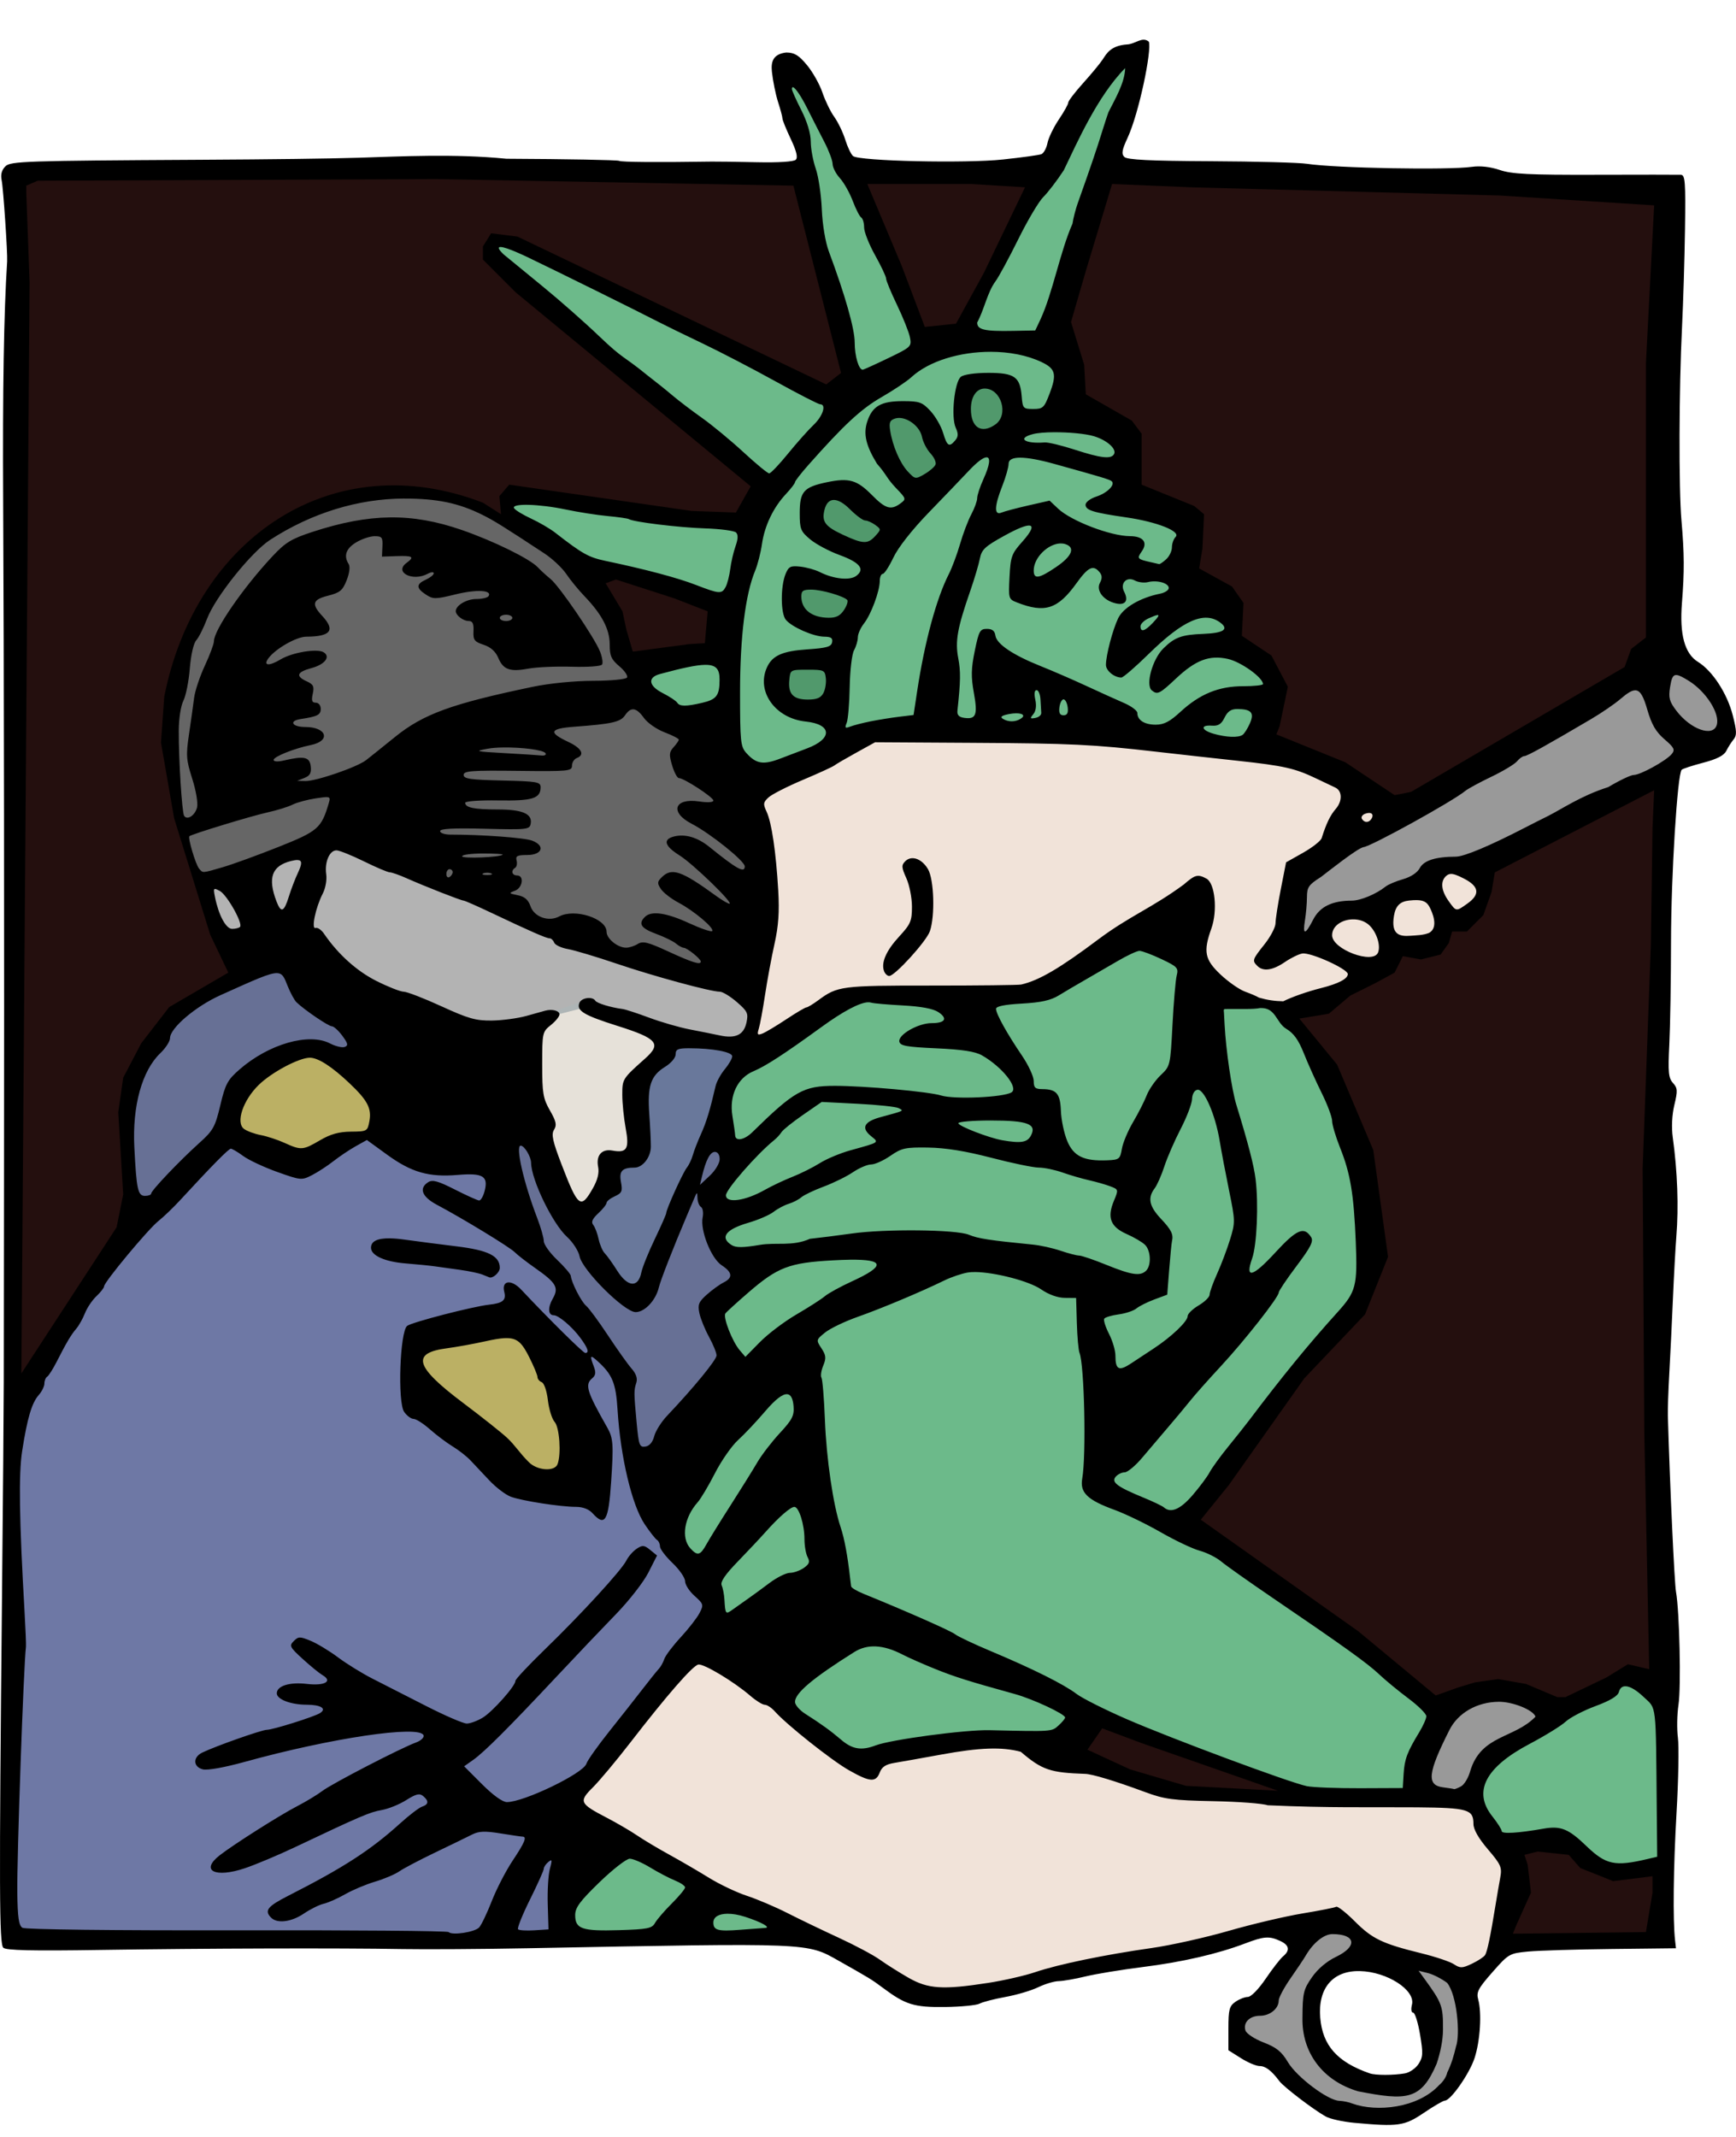 <?xml version="1.0" encoding="UTF-8" standalone="no"?>
<!-- Created with Inkscape (http://www.inkscape.org/) -->

<svg
   width="146.24mm"
   height="180mm"
   viewBox="0 0 146.24 180"
   version="1.1"
   id="svg834"
   inkscape:version="1.2.2 (b0a8486, 2022-12-01)"
   sodipodi:docname="arrest-statue-of-liberty-colour.svg"
   xmlns:inkscape="http://www.inkscape.org/namespaces/inkscape"
   xmlns:sodipodi="http://sodipodi.sourceforge.net/DTD/sodipodi-0.dtd"
   xmlns="http://www.w3.org/2000/svg"
   xmlns:svg="http://www.w3.org/2000/svg"
   xmlns:rdf="http://www.w3.org/1999/02/22-rdf-syntax-ns#"
   xmlns:cc="http://creativecommons.org/ns#"
   xmlns:dc="http://purl.org/dc/elements/1.1/">
  <defs
     id="defs828">
    <filter
       inkscape:collect="always"
       style="color-interpolation-filters:sRGB"
       id="filter4151"
       x="-0.003"
       y="-0.003"
       width="1.006"
       height="1.006">
      <feGaussianBlur
         inkscape:collect="always"
         stdDeviation="0.178"
         id="feGaussianBlur4153" />
    </filter>
  </defs>
  <sodipodi:namedview
     id="base"
     pagecolor="#ffffff"
     bordercolor="#666666"
     borderopacity="1.0"
     inkscape:pageopacity="0.0"
     inkscape:pageshadow="2"
     inkscape:zoom="0.7184354"
     inkscape:cx="185.12451"
     inkscape:cy="440.54065"
     inkscape:document-units="mm"
     inkscape:current-layer="layer1"
     showgrid="false"
     fit-margin-top="0"
     fit-margin-left="0"
     fit-margin-right="0"
     fit-margin-bottom="0"
     inkscape:window-width="1652"
     inkscape:window-height="1099"
     inkscape:window-x="0"
     inkscape:window-y="25"
     inkscape:window-maximized="0"
     inkscape:showpageshadow="2"
     inkscape:pagecheckerboard="0"
     inkscape:deskcolor="#d1d1d1" />
  <g
     inkscape:label="Layer 1"
     inkscape:groupmode="layer"
     id="layer1"
     transform="translate(-50.069,-43.1)">
    <g
       id="g5623">
      <path
         style="fill:#6e78a5;fill-opacity:1;stroke:none;stroke-width:0.265"
         d="m 72.901,123.497 -12.039,5.673 -3.321,20.065 -6.227,14.253 -0.138,42.62 45.664,0.415 1.245,-8.995 -0.415,-2.214 3.875,-4.843 8.303,-10.517 -0.138,-3.321 -3.598,-4.705 -1.661,-4.29 7.196,-9.686 -1.245,-4.29 2.076,-2.352 -0.554,-1.799 -1.661,-1.661 -0.415,-4.29 2.076,-2.629 -0.83,-1.799 -0.138,-2.352 1.661,-4.982 -0.83,-0.277 -5.258,-1.245 -8.026,2.629 z"
         id="path3147"
         sodipodi:nodetypes="ccccccccccccccccccccccccccc" />
      <path
         style="fill:#6cba8a;fill-opacity:1;stroke:none;stroke-width:0.265"
         d="m 98.085,199.604 -0.277,6.642 h 20.341 l 21.725,-16.605 1.988,-2.594 16.968,7.383 14.259,0.073 4.508,5.822 6.628,0.878 6.27,1.358 0.545,-16.856 -39.08,-12.724 13.375,-20.424 -0.553,-17.159 -5.673,-7.196 -6.227,-1.245 -4.013,-5.258 8.856,-19.788 -2.906,-8.718 -9.963,-17.159 -5.397,-4.843 v -2.491 l 6.504,-20.757 -2.076,0.415 -10.655,16.467 -3.736,5.397 -4.013,-4.566 -6.919,-14.253 -1.799,-3.183 -0.692,0.554 -0.277,0.692 1.522,5.12 0.83,2.906 2.906,18.404 -1.107,0.138 -29.059,-15.221 -2.076,2.629 25.6,21.033 -2.214,2.352 -22.417,-3.321 3.736,3.183 7.749,5.812 10.101,1.661 -7.887,7.334 7.749,5.12 1.661,1.799 -0.519,7.542 -0.519,7.542 1.956,3.987 -0.953,4.938 -1.715,2.53 -0.326,3.628 1.107,2.076 -2.076,3.044 0.692,1.799 -0.415,1.661 2.906,3.044 -1.522,1.799 -1.245,1.107 1.799,5.535 -5.258,10.517 -0.415,1.937 3.044,5.673 0.969,0.692 0.415,4.982 z"
         id="path1923"
         sodipodi:nodetypes="cccccccccccccccccccccccccccccccccccccccccccccccccccccccccccccccccc" />
      <path
         style="fill:#666666;fill-opacity:1;stroke:none;stroke-width:0.265"
         d="m 85.493,82.538 -14.53,3.736 -6.365,9.271 -1.522,16.052 1.937,6.089 4.29,5.812 -3.321,-5.673 11.485,-3.875 5.12,0.83 v 0.969 l 9.963,3.736 6.642,3.044 13.976,3.321 1.245,-11.07 -3.044,-8.441 -2.768,-1.107 -4.566,-4.29 -2.629,-7.887 -7.887,-6.504 -8.718,-4.705 z"
         id="path2033" />
      <path
         style="fill:#b3b3b3;fill-opacity:1;stroke:none;stroke-width:0.265"
         d="m 75.53,114.503 -8.164,3.044 -1.661,2.214 4.982,4.013 4.566,-1.661 1.799,-8.026 z m 2.076,-0.969 -1.937,10.24 7.057,4.982 10.102,2.076 2.768,-0.969 4.428,-1.661 3.736,1.522 5.95,1.107 3.183,0.553 0.692,-5.12 -13.838,-3.183 -2.906,-1.661 -11.347,-4.428 -5.812,-4.566 z"
         id="path2089"
         sodipodi:nodetypes="cccccccccccccccccccccc" />
      <path
         style="fill:#677095;fill-opacity:1;stroke:none;stroke-width:0.265"
         d="m 71.656,123.082 -10.655,5.673 -1.661,16.605 3.598,-0.277 6.365,-5.95 0.83,-3.875 2.768,-3.044 2.352,-0.692 7.334,2.076 -5.812,-7.887 z m 20.203,14.806 1.384,6.227 5.12,8.856 4.428,6.227 0.969,7.334 3.044,-0.554 4.843,-8.718 -1.522,-3.459 2.352,-2.768 -0.138,-1.384 -2.076,-2.076 -0.138,-4.013 1.522,-2.906 -1.522,-2.491 2.491,-6.365 -0.969,-0.83 -10.378,-2.352 -2.352,9.41 -7.057,-4.982 z"
         id="path3203"
         sodipodi:nodetypes="ccccccccccccccccccccccccccccccc" />
      <path
         style="fill:#f1e3d9;fill-opacity:1;stroke:none;stroke-width:0.265"
         d="m 99.469,127.925 -5.397,1.384 -1.937,4.29 3.183,5.95 3.459,6.504 2.076,-2.214 0.969,-2.906 1.799,-0.553 0.138,-5.673 2.352,-2.906 -0.415,-1.384 -5.12,-1.937 z m 9.686,53.413 -7.196,8.441 -5.12,5.258 14.391,7.887 16.744,8.303 h 3.598 l 9.133,-1.937 20.618,-4.566 6.78,3.183 5.95,1.937 4.151,-3.875 -0.692,-6.642 -1.522,-0.415 -1.799,-4.428 -12.454,-0.138 -15.775,-1.522 -8.856,-2.906 -7.887,0.138 -8.303,1.384 -8.994,-8.995 z m 2.906,-72.648 2.076,5.673 0.277,7.611 -1.661,9.825 8.441,-4.566 2.768,-0.277 8.441,0.138 6.227,-1.107 10.932,-6.365 0.415,5.397 2.076,2.214 7.196,0.83 10.655,-3.321 7.196,-5.95 -2.629,-3.183 -3.459,0.415 -3.736,2.768 -5.12,1.384 -1.661,2.214 h -2.491 l 2.076,-6.227 5.397,-2.491 3.598,-2.768 -11.9,-4.29 -8.026,-0.83 -21.172,-1.384 -5.95,0.969 -7.749,3.736 z"
         id="path2145"
         sodipodi:nodetypes="ccccccccccccccccccccccccccccccccccccccccccccccccccccccccccccccc" />
      <path
         style="fill:#999999;fill-opacity:1;stroke:none;stroke-width:0.265"
         d="m 175.023,184.106 -4.29,4.428 -1.522,5.673 5.12,0.415 0.83,-2.906 5.397,-3.875 c 0,0 2.768,-1.245 1.937,-1.384 -0.83,-0.138 -7.472,-2.352 -7.472,-2.352 z m -13.699,20.895 -4.843,6.919 -2.214,0.554 v 2.906 l 3.044,1.384 2.906,3.183 3.459,1.384 h 4.982 l 4.151,-2.906 1.107,-5.95 -0.554,-2.491 -2.214,-1.245 -3.875,-0.692 2.491,2.906 0.969,3.183 -0.554,3.183 -1.384,1.522 -4.705,-0.554 -2.629,-2.352 -1.107,-3.321 1.384,-3.321 4.013,-1.937 -1.937,-1.522 -1.107,-1.107 z"
         id="path3035" />
      <path
         style="fill:#999999;fill-opacity:1;stroke:none;stroke-width:0.265"
         d="m 189.829,98.589 -30.443,18.127 -0.969,5.812 h 2.352 l 1.522,-2.768 4.151,-0.83 4.843,-2.491 8.303,-1.937 12.039,-7.611 3.598,-1.107 v -2.352 l -0.969,-2.491 -2.491,-1.937 z"
         id="path3145" />
      <path
         style="fill:#82ced2;fill-opacity:1;stroke:none;stroke-width:0.265;opacity:0.095"
         d="m 99.331,127.372 -3.183,1.107 -2.629,3.598 4.982,14.53 3.459,4.705 2.076,1.245 1.937,-4.982 4.566,-10.655 0.83,-2.906 1.245,-1.799 -0.277,-1.107 -8.026,-1.522 z"
         id="path3259" />
      <path
         style="opacity:1;fill:#51996c;fill-opacity:1;stroke:none;stroke-width:0.265"
         d="m 115.899,99.412 0.216,2.524 3.533,1.298 0.865,-4.182 -0.649,-0.216 -3.461,-0.216 z m 1.298,-7.354 -0.216,2.091 0.505,1.154 4.11,0.865 0.937,-3.389 -3.677,-0.433 z m 1.009,-6.057 0.216,1.586 5.191,2.451 1.586,-2.451 -1.37,-1.226 -2.956,-2.091 -1.803,0.288 z m 6.057,-6.561 1.73,3.894 1.875,0.793 2.091,-2.163 -1.586,-2.884 -1.082,-1.226 -2.019,-0.216 -0.505,0.433 z m 7.066,-2.596 0.216,2.379 0.649,0.721 3.173,-0.216 -0.144,-3.389 -1.154,-1.298 -1.875,0.288 z"
         id="path4212" />
      <path
         style="opacity:1;fill:#bbb064;fill-opacity:1;stroke:none;stroke-width:0.265"
         d="m 78.474,131.645 -3.82,-0.196 -4.212,2.743 -1.077,4.212 5.289,3.036 7.934,-3.33 -0.392,-5.289 z m 14.692,21.646 -7.836,2.351 -0.686,2.84 0.784,2.449 9.599,6.66 3.526,0.196 0.196,-5.877 -2.938,-6.465 z"
         id="path4558" />
      <path
         id="path1390"
         style="fill:#000000;stroke-width:0.265"
         d="m 145.029,46.842 c -1.375,0.092 -1.732,0.747 -2.06,1.25 -0.218,0.335 -0.962,1.236 -1.654,2.004 -0.691,0.768 -1.257,1.508 -1.257,1.644 0,0.137 -0.358,0.779 -0.795,1.427 -0.437,0.648 -0.867,1.539 -0.955,1.981 -0.088,0.441 -0.321,0.864 -0.517,0.939 -0.196,0.075 -1.642,0.276 -3.212,0.445 -3.165,0.342 -12.136,0.138 -12.648,-0.287 -0.168,-0.139 -0.465,-0.761 -0.659,-1.382 -0.195,-0.621 -0.612,-1.485 -0.927,-1.922 -0.315,-0.437 -0.763,-1.358 -0.996,-2.048 -0.233,-0.69 -0.817,-1.729 -1.3,-2.31 -0.696,-0.838 -1.057,-1.057 -1.752,-1.061 -1.122,0.135 -1.291,0.787 -1.203,1.624 0.084,0.778 0.317,1.924 0.519,2.548 0.202,0.624 0.368,1.245 0.368,1.382 0,0.136 0.315,0.913 0.7,1.725 0.485,1.025 0.615,1.562 0.423,1.753 -0.167,0.167 -1.457,0.25 -3.279,0.21 -1.652,-0.036 -3.361,-0.061 -3.797,-0.054 -4.596,0.07 -7.628,0.045 -7.803,-0.063 -0.117,-0.072 -4.392,-0.151 -9.5,-0.175 -4.371,-0.44 -8.965,-0.193 -12.474,-0.085 -2.65,0.079 -7.127,0.137 -13.37,0.171 -14.737,0.081 -15.927,0.121 -16.358,0.552 -0.317,0.318 -0.416,0.694 -0.312,1.191 0.134,0.64 0.504,6.12 0.46,6.811 -0.279,4.356 -0.386,10.785 -0.336,20.241 0.068,12.738 0.097,38.068 0.069,58.341 -0.009,6.985 -0.018,14.129 -0.019,15.875 -3.3e-4,1.746 -0.067,9.902 -0.149,18.124 -0.247,24.836 -0.231,29.115 0.112,29.458 0.226,0.226 2.401,0.276 8.166,0.187 8.869,-0.137 20.126,-0.17 25.453,-0.075 1.965,0.035 6.727,0.004 10.583,-0.069 23.991,-0.455 23.453,-0.477 26.194,1.069 2.595,1.464 2.766,1.569 3.704,2.27 1.904,1.421 2.618,1.642 5.22,1.611 1.343,-0.016 2.656,-0.143 2.917,-0.283 0.262,-0.14 1.244,-0.394 2.182,-0.564 0.938,-0.17 2.177,-0.537 2.754,-0.816 0.577,-0.279 1.354,-0.511 1.727,-0.516 0.373,-0.005 1.392,-0.184 2.265,-0.396 0.873,-0.212 3.03,-0.567 4.792,-0.788 3.339,-0.419 6.328,-1.106 8.657,-1.992 1.584,-0.602 2.019,-0.634 2.942,-0.213 0.774,0.353 0.859,0.797 0.249,1.303 -0.234,0.194 -0.893,1.042 -1.465,1.885 -0.598,0.881 -1.236,1.532 -1.501,1.532 -0.253,0 -0.725,0.185 -1.049,0.412 -0.511,0.358 -0.588,0.65 -0.588,2.245 v 1.834 l 1.053,0.665 c 0.579,0.366 1.285,0.665 1.568,0.665 0.507,0 1.006,0.379 1.672,1.27 0.371,0.496 2.868,2.401 3.908,2.982 0.364,0.203 1.435,0.44 2.381,0.528 3.735,0.344 4.24,0.272 5.884,-0.841 0.835,-0.565 1.631,-1.028 1.768,-1.028 0.489,0 2.075,-2.271 2.503,-3.586 0.474,-1.454 0.619,-3.799 0.305,-4.932 -0.171,-0.615 -0.005,-0.932 1.198,-2.299 1.361,-1.547 1.435,-1.589 3.004,-1.738 0.885,-0.084 4.05,-0.181 7.033,-0.215 l 5.424,-0.062 -0.075,-0.661 c -0.194,-1.711 -0.143,-6.143 0.122,-10.716 0.16,-2.765 0.213,-5.622 0.117,-6.35 -0.096,-0.728 -0.074,-1.978 0.048,-2.778 0.229,-1.495 0.088,-7.873 -0.21,-9.525 -0.132,-0.732 -0.51,-8.893 -0.685,-14.817 -0.015,-0.509 0.04,-2.117 0.122,-3.572 0.082,-1.455 0.218,-4.253 0.302,-6.218 0.084,-1.964 0.214,-4.346 0.29,-5.292 0.204,-2.529 0.097,-5.48 -0.302,-8.38 -0.116,-0.839 -0.063,-1.893 0.137,-2.725 0.286,-1.192 0.272,-1.416 -0.119,-1.847 -0.377,-0.416 -0.423,-0.908 -0.307,-3.228 0.076,-1.506 0.14,-5.416 0.144,-8.69 0.006,-5.576 0.536,-14.099 0.898,-14.461 0.089,-0.089 0.907,-0.356 1.819,-0.595 1.151,-0.301 1.743,-0.605 1.938,-0.995 0.154,-0.309 0.433,-0.746 0.62,-0.971 0.278,-0.335 0.264,-0.706 -0.077,-2.037 -0.469,-1.832 -1.709,-3.735 -2.919,-4.483 -1.131,-0.699 -1.571,-2.308 -1.359,-4.966 0.212,-2.647 0.202,-4.179 -0.041,-6.946 -0.235,-2.676 -0.211,-11.091 0.047,-16.272 0.101,-2.037 0.214,-5.758 0.251,-8.268 0.058,-3.983 0.014,-4.566 -0.347,-4.583 -0.227,-0.011 -3.474,-0.01 -7.215,5.17e-4 -5.566,0.016 -7.027,-0.056 -8.043,-0.402 -0.782,-0.266 -1.644,-0.364 -2.326,-0.267 -2.004,0.287 -11.562,0.112 -13.917,-0.254 -0.655,-0.102 -4.31,-0.2 -8.122,-0.218 -5.096,-0.024 -7.018,-0.118 -7.258,-0.358 -0.258,-0.258 -0.204,-0.588 0.261,-1.587 0.98,-2.107 2.066,-7.431 1.8,-8.126 -0.565,-0.458 -1.093,0.187 -1.819,0.236 z m -0.179,1.998 c -0.023,1.231 -0.856,2.614 -1.409,3.716 -0.147,0.433 -0.303,0.893 -0.514,1.576 -0.472,1.528 -0.958,2.958 -2.07,6.085 -0.181,0.509 -0.38,1.283 -0.442,1.72 -1.039,2.349 -1.663,5.819 -2.688,8.042 l -0.448,0.954 -1.851,0.035 c -2.447,0.047 -3.042,-0.091 -3.042,-0.703 0.585,-1.068 0.861,-2.552 1.538,-3.464 0.264,-0.347 1.127,-1.941 1.918,-3.541 0.791,-1.601 1.745,-3.208 2.12,-3.572 0.375,-0.364 1.149,-1.376 1.72,-2.249 1.092,-2.264 2.824,-6.227 5.168,-8.599 z m -27.969,1.61 c 0.201,0.06 0.674,0.75 1.193,1.784 0.414,0.825 1.061,2.096 1.439,2.824 0.377,0.728 0.69,1.562 0.695,1.855 0.005,0.293 0.28,0.828 0.612,1.191 0.332,0.362 0.818,1.223 1.08,1.913 0.261,0.69 0.584,1.322 0.718,1.405 0.134,0.083 0.244,0.46 0.244,0.837 0,0.378 0.417,1.432 0.926,2.342 0.509,0.911 0.926,1.795 0.926,1.964 0,0.17 0.416,1.173 0.924,2.23 0.508,1.057 0.996,2.28 1.084,2.718 0.155,0.773 0.099,0.826 -1.847,1.762 -1.103,0.531 -2.063,0.965 -2.133,0.965 -0.335,0 -0.674,-1.153 -0.674,-2.29 0,-1.151 -0.805,-3.986 -2.174,-7.661 -0.298,-0.799 -0.542,-2.26 -0.597,-3.572 -0.052,-1.221 -0.281,-2.756 -0.51,-3.411 -0.229,-0.655 -0.418,-1.68 -0.42,-2.278 -0.002,-0.676 -0.302,-1.676 -0.794,-2.646 -0.435,-0.857 -0.792,-1.655 -0.794,-1.773 -0.002,-0.13 0.035,-0.181 0.102,-0.161 z M 92.239,63.904 c 0.509,0.006 2.146,0.797 2.222,0.833 2.524,1.208 9.348,4.582 11.071,5.474 0.582,0.301 2.249,1.115 3.704,1.808 1.455,0.693 4.223,2.132 6.152,3.196 1.928,1.065 3.625,1.936 3.77,1.936 0.548,0 0.234,0.988 -0.552,1.736 -0.449,0.427 -1.422,1.521 -2.163,2.431 -0.74,0.91 -1.45,1.654 -1.578,1.654 -0.128,0 -1.103,-0.804 -2.167,-1.786 -1.064,-0.982 -2.636,-2.282 -3.492,-2.887 -0.856,-0.606 -1.973,-1.456 -2.483,-1.889 -0.509,-0.433 -1.462,-1.198 -2.117,-1.699 -2.173,-1.772 -1.933,-1.256 -4.087,-3.315 C 99.342,70.268 97.214,68.393 95.789,67.228 94.365,66.064 92.883,64.849 92.496,64.528 92.009,64.061 92.007,63.901 92.239,63.904 Z m 41.289,8.827 c 1.538,0.002 3.052,0.281 4.284,0.866 1.172,0.556 1.293,1.025 0.684,2.631 -0.463,1.22 -0.567,1.319 -1.387,1.319 -0.844,0 -0.891,-0.051 -0.972,-1.058 -0.134,-1.653 -0.604,-1.984 -2.815,-1.984 -1.116,0 -2.063,0.136 -2.308,0.331 -0.544,0.433 -0.845,3.391 -0.436,4.289 0.229,0.503 0.221,0.751 -0.037,1.061 -0.508,0.612 -0.688,0.501 -1.026,-0.629 -0.17,-0.569 -0.654,-1.402 -1.074,-1.852 -0.687,-0.735 -0.923,-0.818 -2.319,-0.818 -1.838,0 -2.566,0.418 -2.996,1.72 -0.343,1.038 -0.117,2.019 0.818,3.55 0.842,0.952 0.768,1.173 1.622,2.069 0.842,0.872 0.853,0.912 0.355,1.278 -0.797,0.587 -1.255,0.454 -2.386,-0.693 -1.276,-1.294 -1.945,-1.485 -3.826,-1.09 -1.94,0.407 -2.271,0.785 -2.271,2.597 0,1.348 0.076,1.538 0.884,2.213 0.486,0.406 1.595,0.997 2.463,1.314 1.725,0.629 2.179,1.2 1.405,1.767 -0.548,0.401 -1.911,0.254 -3.066,-0.331 -0.383,-0.193 -1.12,-0.398 -1.638,-0.455 -0.819,-0.09 -0.98,-0.011 -1.237,0.608 -0.435,1.051 -0.424,3.334 0.019,3.869 0.512,0.618 2.327,1.416 3.239,1.423 0.567,0.004 0.726,0.117 0.659,0.469 -0.072,0.377 -0.457,0.488 -2.07,0.597 -2.115,0.143 -2.964,0.52 -3.418,1.517 -0.923,2.027 0.7,4.298 3.261,4.564 2.229,0.231 2.288,1.451 0.108,2.265 h -5.2e-4 c -0.481,0.18 -1.476,0.559 -2.212,0.842 -1.465,0.565 -2.062,0.47 -2.895,-0.457 -0.486,-0.54 -0.529,-0.961 -0.529,-5.124 0,-4.631 0.449,-8.25 1.27,-10.225 0.212,-0.509 0.471,-1.519 0.575,-2.243 0.224,-1.554 0.958,-3.086 2.018,-4.218 0.421,-0.449 0.765,-0.897 0.765,-0.997 6.8e-4,-0.1 0.508,-0.752 1.126,-1.45 3.009,-3.394 4.435,-4.717 6.152,-5.706 1.019,-0.587 2.15,-1.343 2.514,-1.679 1.505,-1.39 4.135,-2.153 6.698,-2.149 z m -0.512,3.096 c 1.401,0 2.059,2.215 0.899,3.028 -1.173,0.822 -2.058,0.259 -2.058,-1.308 0,-1.028 0.467,-1.72 1.159,-1.72 z m -7.211,2.474 c 0.795,-0.002 1.762,0.75 1.93,1.591 0.088,0.443 0.413,1.072 0.72,1.399 0.307,0.327 0.497,0.75 0.422,0.939 -0.075,0.189 -0.489,0.549 -0.921,0.799 -0.767,0.445 -0.798,0.441 -1.4,-0.2 -0.671,-0.714 -1.295,-2.157 -1.5,-3.47 -0.106,-0.676 -0.026,-0.867 0.422,-1.009 0.104,-0.033 0.214,-0.049 0.327,-0.049 z m 13.06,1.207 c 1.215,-0.007 2.628,0.114 3.356,0.333 1.114,0.334 1.952,1.092 1.685,1.525 -0.26,0.421 -1.117,0.318 -3.318,-0.396 -1.091,-0.354 -2.222,-0.626 -2.514,-0.604 -1.684,0.13 -2.359,-0.348 -0.992,-0.702 0.396,-0.103 1.053,-0.153 1.782,-0.157 z m -5.686,2.11 c 0.346,0.002 0.282,0.631 -0.269,1.845 -0.288,0.634 -0.523,1.35 -0.523,1.591 0,0.241 -0.222,0.853 -0.492,1.36 -0.271,0.507 -0.699,1.633 -0.95,2.502 -0.252,0.869 -0.68,2.016 -0.952,2.549 -1.04,2.04 -2.039,5.73 -2.657,9.817 l -0.309,2.04 -1.222,0.149 c -0.672,0.082 -1.758,0.257 -2.413,0.389 -0.655,0.132 -1.42,0.329 -1.7,0.438 -0.427,0.165 -0.475,0.114 -0.299,-0.312 0.115,-0.28 0.23,-1.64 0.254,-3.023 0.025,-1.388 0.188,-2.773 0.365,-3.092 0.176,-0.318 0.321,-0.808 0.321,-1.089 0,-0.281 0.232,-0.806 0.516,-1.167 0.599,-0.761 1.326,-2.717 1.332,-3.582 0.002,-0.327 0.114,-0.595 0.249,-0.595 0.135,0 0.542,-0.625 0.904,-1.389 0.4,-0.842 1.566,-2.326 2.964,-3.77 1.268,-1.31 2.782,-2.887 3.363,-3.506 0.731,-0.777 1.248,-1.156 1.518,-1.154 z m 2.833,0.031 c 0.646,5.73e-4 1.605,0.174 2.857,0.521 4.011,1.113 4.714,1.325 4.859,1.47 0.3,0.3 -0.401,0.994 -1.296,1.283 -0.505,0.163 -0.917,0.472 -0.917,0.687 0,0.466 0.626,0.661 3.44,1.069 2.574,0.373 4.611,1.18 4.148,1.643 -0.171,0.171 -0.312,0.567 -0.312,0.879 0,0.312 -0.218,0.764 -0.484,1.005 -0.266,0.241 -0.534,0.424 -0.595,0.407 -0.061,-0.017 -0.35,-0.083 -0.641,-0.148 -1.208,-0.267 -1.247,-0.312 -0.818,-0.926 0.529,-0.755 0.122,-1.276 -1.001,-1.28 -1.626,-0.006 -4.945,-1.276 -6.045,-2.313 l -0.72,-0.679 -1.793,0.407 c -0.986,0.224 -2.002,0.494 -2.257,0.6 -0.635,0.264 -0.612,-0.525 0.066,-2.245 0.291,-0.738 0.529,-1.576 0.529,-1.862 0,-0.346 0.334,-0.519 0.98,-0.518 z m -51.894,3.445 c 2.762,-0.006 4.592,0.374 6.596,1.373 0.974,0.485 1.743,0.964 5.199,3.236 0.677,0.445 1.51,1.224 1.852,1.733 0.342,0.508 1.039,1.359 1.548,1.889 1.465,1.527 2.117,2.776 2.117,4.061 0,0.957 0.135,1.262 0.811,1.831 0.446,0.375 0.737,0.803 0.646,0.95 -0.093,0.151 -1.341,0.271 -2.862,0.275 -1.586,0.005 -3.676,0.213 -5.077,0.505 -6.845,1.429 -9.22,2.295 -11.61,4.23 -1.001,0.811 -2.095,1.687 -2.431,1.948 -0.771,0.597 -4.218,1.781 -5.122,1.759 l -0.681,-0.017 0.613,-0.246 c 0.47,-0.188 0.593,-0.416 0.529,-0.975 -0.091,-0.794 -0.554,-0.894 -2.267,-0.492 -0.505,0.119 -0.86,0.099 -0.86,-0.048 0,-0.274 1.745,-0.973 3.126,-1.252 1.724,-0.348 1.359,-1.523 -0.474,-1.523 -1.1,0 -1.394,-0.513 -0.382,-0.666 1.418,-0.214 1.698,-0.355 1.698,-0.855 0,-0.301 -0.178,-0.524 -0.418,-0.524 -0.321,0 -0.38,-0.174 -0.254,-0.747 0.137,-0.623 0.052,-0.797 -0.508,-1.053 -0.958,-0.436 -0.833,-0.783 0.4,-1.115 1.132,-0.305 1.632,-0.956 1.023,-1.333 -0.544,-0.336 -2.639,0.011 -3.617,0.598 -0.983,0.59 -1.503,0.546 -1.035,-0.088 0.596,-0.808 2.366,-1.819 3.189,-1.823 2.065,-0.009 2.472,-0.534 1.352,-1.741 -0.938,-1.012 -0.831,-1.38 0.498,-1.715 0.991,-0.25 1.217,-0.438 1.555,-1.298 0.239,-0.609 0.305,-1.148 0.167,-1.365 -0.438,-0.691 -0.229,-1.298 0.624,-1.818 0.473,-0.288 1.175,-0.525 1.56,-0.525 0.622,-8.8e-4 0.696,0.095 0.661,0.859 l -0.039,0.86 1.257,-0.043 c 1.349,-0.046 1.508,0.065 0.816,0.571 -1.076,0.787 0.504,1.601 1.78,0.918 0.281,-0.151 0.512,-0.17 0.512,-0.042 0,0.127 -0.298,0.367 -0.661,0.533 -0.836,0.381 -0.836,0.715 -0.002,1.261 0.611,0.4 0.794,0.399 2.494,-0.018 1.769,-0.434 3.102,-0.364 2.787,0.146 -0.083,0.135 -0.553,0.245 -1.043,0.245 -0.811,0 -1.723,0.542 -1.723,1.024 0,0.349 0.627,0.828 1.084,0.828 0.338,0 0.439,0.212 0.41,0.854 -0.034,0.749 0.071,0.89 0.854,1.148 0.599,0.198 1.005,0.561 1.234,1.105 0.419,0.997 0.986,1.196 2.565,0.901 0.672,-0.126 2.301,-0.195 3.621,-0.156 1.361,0.041 2.468,-0.039 2.559,-0.186 0.088,-0.142 0.009,-0.639 -0.177,-1.103 -0.474,-1.187 -3.423,-5.505 -4.173,-6.111 -0.344,-0.278 -0.82,-0.713 -1.059,-0.969 -0.676,-0.722 -3.727,-2.221 -6.417,-3.152 -4.21,-1.457 -7.745,-1.413 -12.559,0.16 -1.783,0.582 -2.286,0.888 -3.371,2.046 -2.473,2.64 -4.942,6.221 -4.942,7.169 0,0.225 -0.346,1.154 -0.769,2.063 -0.423,0.91 -0.829,2.131 -0.902,2.713 -0.072,0.582 -0.265,1.951 -0.427,3.043 -0.266,1.79 -0.24,2.159 0.271,3.763 0.32,1.004 0.496,2.056 0.406,2.418 h -5.17e-4 c -0.17,0.677 -0.84,1.106 -1.091,0.699 -0.181,-0.293 -0.462,-4.757 -0.451,-7.178 0.004,-0.991 0.174,-2.084 0.391,-2.514 0.211,-0.418 0.454,-1.637 0.54,-2.709 0.091,-1.138 0.317,-2.129 0.544,-2.381 0.213,-0.237 0.622,-1.051 0.908,-1.808 0.689,-1.821 3.728,-5.621 5.32,-6.653 3.486,-2.259 7.406,-3.466 11.287,-3.475 z m 36.184,0.115 c 0.37,-0.006 0.838,0.257 1.37,0.789 0.518,0.518 1.093,0.942 1.279,0.942 0.186,0 0.567,0.168 0.848,0.373 0.501,0.366 0.502,0.383 0.01,0.926 h -5.1e-4 c -0.64,0.708 -1.033,0.693 -2.738,-0.101 -1.501,-0.699 -1.797,-1.103 -1.545,-2.107 0.136,-0.542 0.407,-0.817 0.776,-0.822 z m -25.696,0.413 c 0.84,0.021 1.997,0.155 3.136,0.395 1.046,0.22 2.628,0.467 3.515,0.549 0.887,0.082 1.691,0.198 1.788,0.258 0.395,0.244 4.226,0.711 6.416,0.781 1.288,0.041 2.464,0.197 2.613,0.346 0.185,0.185 0.171,0.55 -0.043,1.151 -0.173,0.484 -0.373,1.347 -0.445,1.919 -0.072,0.571 -0.248,1.256 -0.39,1.521 -0.324,0.605 -0.527,0.59 -2.519,-0.18 -1.545,-0.598 -4.256,-1.318 -7.601,-2.02 -1.424,-0.299 -1.939,-0.588 -4.253,-2.387 -0.425,-0.33 -1.333,-0.86 -2.018,-1.178 -0.685,-0.317 -1.327,-0.709 -1.426,-0.869 -0.133,-0.215 0.389,-0.307 1.228,-0.286 z m 42.141,1.742 c 0.417,0.002 0.243,0.462 -0.564,1.367 -0.897,1.005 -0.983,1.245 -1.072,2.962 -0.095,1.834 -0.083,1.874 0.64,2.156 2.34,0.916 3.43,0.56 5.004,-1.63 0.981,-1.366 1.406,-1.57 1.936,-0.931 0.228,0.274 0.238,0.525 0.036,0.901 -0.35,0.654 0.304,1.498 1.345,1.733 0.799,0.181 1.085,-0.224 0.695,-0.981 -0.367,-0.712 0.209,-1.317 0.9,-0.947 0.289,0.155 0.787,0.216 1.105,0.136 0.774,-0.194 1.753,0.082 1.753,0.495 0,0.183 -0.327,0.399 -0.728,0.479 -1.674,0.336 -3.107,1.176 -3.535,2.071 -0.469,0.982 -1.029,3.12 -1.029,3.929 0,0.489 0.702,1.064 1.299,1.064 0.151,0 1.196,-0.903 2.322,-2.008 2.894,-2.838 4.692,-3.619 6.021,-2.613 0.742,0.561 0.261,0.877 -1.441,0.943 -1.823,0.071 -2.4,0.28 -3.354,1.214 -0.93,0.91 -1.534,3.088 -0.983,3.546 0.469,0.389 0.659,0.296 2.033,-0.997 1.663,-1.564 2.819,-2.001 4.378,-1.653 1.101,0.246 2.954,1.573 2.954,2.117 0,0.099 -0.753,0.18 -1.673,0.18 -2.049,0 -3.649,0.654 -5.282,2.159 -0.899,0.829 -1.387,1.082 -2.084,1.082 -0.947,0 -1.545,-0.383 -1.545,-0.989 0,-0.194 -0.506,-0.572 -1.124,-0.839 -0.618,-0.267 -2.051,-0.916 -3.183,-1.441 -1.132,-0.525 -2.859,-1.274 -3.836,-1.664 -2.328,-0.929 -3.713,-1.861 -3.813,-2.567 -0.058,-0.404 -0.267,-0.57 -0.72,-0.57 -0.579,0 -0.675,0.175 -1.02,1.852 -0.307,1.493 -0.322,2.18 -0.075,3.544 0.335,1.855 0.185,2.242 -0.815,2.1 -0.445,-0.063 -0.61,-0.242 -0.569,-0.618 0.267,-2.476 0.28,-3.291 0.066,-4.418 -0.27,-1.424 -0.072,-2.532 1.006,-5.636 0.354,-1.019 0.721,-2.252 0.816,-2.741 0.15,-0.77 0.43,-1.03 2.109,-1.953 1.02,-0.561 1.703,-0.837 2.027,-0.835 z m 2.635,1.509 c 0.147,-0.005 0.291,0.012 0.426,0.055 0.866,0.275 0.579,1.01 -0.747,1.914 -1.466,0.999 -1.912,1.072 -1.912,0.313 0,-1.098 1.204,-2.244 2.233,-2.282 z m -20.952,3.891 c 0.848,0.004 2.671,0.528 3.008,0.865 0.095,0.095 -0.024,0.475 -0.266,0.843 -0.322,0.492 -0.666,0.667 -1.293,0.661 -1.422,-0.013 -2.298,-0.688 -2.305,-1.778 -0.003,-0.497 0.138,-0.595 0.856,-0.592 z m -25.731,2.113 c 0.291,0 0.529,0.119 0.529,0.265 0,0.146 -0.238,0.265 -0.529,0.265 -0.291,0 -0.529,-0.119 -0.529,-0.265 0,-0.146 0.238,-0.265 0.529,-0.265 z m 54.861,0.026 c 0.206,-0.025 0.074,0.176 -0.357,0.636 -0.691,0.735 -1.058,0.842 -1.058,0.307 0,-0.195 0.303,-0.493 0.674,-0.661 0.373,-0.17 0.618,-0.266 0.742,-0.281 z m -38.1,4.195 c 0.974,-0.014 1.23,0.391 1.226,1.261 -0.005,1.331 -0.253,1.656 -1.478,1.94 -1.355,0.314 -1.89,0.31 -2.092,-0.017 -0.091,-0.148 -0.641,-0.511 -1.223,-0.807 -1.195,-0.61 -1.295,-1.317 -0.227,-1.605 1.844,-0.497 3.036,-0.761 3.794,-0.772 z m 8.639,0.41 c 1.384,0 1.459,0.034 1.538,0.714 0.045,0.393 -0.049,0.959 -0.208,1.257 -0.215,0.402 -0.552,0.543 -1.306,0.543 -1.229,0 -1.675,-0.468 -1.563,-1.637 0.084,-0.877 0.085,-0.877 1.539,-0.877 z m 73.127,0.449 c 0.038,-0.004 0.079,-0.003 0.124,0.004 0.216,0.034 0.521,0.199 0.971,0.477 1.482,0.916 2.664,2.787 2.363,3.737 -0.326,1.026 -2.197,0.362 -3.391,-1.204 -0.598,-0.784 -0.681,-1.094 -0.537,-1.998 0.107,-0.667 0.206,-0.986 0.47,-1.018 z m -53.834,1.271 c 0.157,0 0.304,0.357 0.326,0.794 0.022,0.437 0.052,0.941 0.066,1.121 0.015,0.18 -0.208,0.372 -0.495,0.427 -0.447,0.086 -0.471,0.041 -0.175,-0.316 0.22,-0.265 0.281,-0.709 0.169,-1.221 -0.112,-0.509 -0.072,-0.805 0.109,-0.805 z m 50.479,0.018 c 0.402,0.041 0.657,0.559 0.969,1.636 0.361,1.245 0.717,1.858 1.441,2.481 0.827,0.712 0.912,0.886 0.612,1.248 -0.47,0.566 -2.636,1.761 -3.193,1.761 -0.246,0 -1.213,0.46 -2.149,1.021 -2.286,0.725 -3.877,1.831 -5.084,2.44 -0.469,0.23 -1.329,0.665 -1.911,0.966 -2.975,1.539 -5.146,2.451 -5.84,2.454 -1.707,0.006 -2.7,0.319 -3.041,0.957 -0.209,0.391 -0.754,0.753 -1.417,0.942 -0.593,0.169 -1.257,0.45 -1.475,0.626 -0.778,0.626 -2.102,1.178 -2.831,1.179 -1.671,0.003 -2.705,0.51 -3.261,1.598 -0.67,1.312 -0.904,1.331 -0.692,0.054 0.09,-0.546 0.165,-1.422 0.167,-1.946 0.003,-0.84 0.144,-1.043 1.181,-1.699 0.702,-0.535 3.027,-2.386 3.577,-2.514 0.556,-0.01 7.518,-3.852 8.588,-4.74 0.215,-0.178 1.2,-0.713 2.189,-1.187 0.989,-0.474 1.962,-1.06 2.162,-1.301 0.2,-0.241 0.476,-0.438 0.615,-0.438 0.236,0 1.845,-0.892 5.636,-3.125 0.873,-0.514 1.979,-1.272 2.457,-1.683 0.588,-0.506 0.989,-0.762 1.302,-0.73 z m -48.209,0.759 c 0.146,0 0.302,0.301 0.348,0.67 0.06,0.477 -0.04,0.67 -0.348,0.67 -0.308,0 -0.408,-0.192 -0.348,-0.67 0.046,-0.368 0.203,-0.67 0.348,-0.67 z m 14.633,0.814 c 1.187,0.007 1.457,0.314 1.063,1.21 -0.186,0.423 -0.461,0.857 -0.609,0.964 -0.354,0.255 -1.381,0.216 -2.453,-0.093 -1.042,-0.301 -1.137,-0.749 -0.144,-0.68 0.544,0.038 0.802,-0.124 1.073,-0.677 0.259,-0.528 0.552,-0.726 1.07,-0.723 z m -50.831,0.031 c 0.257,0.035 0.531,0.274 0.848,0.719 0.295,0.415 1.077,0.96 1.738,1.212 0.661,0.252 1.201,0.529 1.201,0.614 0,0.086 -0.198,0.374 -0.439,0.64 -0.376,0.416 -0.393,0.635 -0.121,1.542 0.174,0.582 0.429,1.058 0.567,1.058 0.422,0 2.904,1.616 2.904,1.891 0,0.156 -0.472,0.187 -1.193,0.079 -2.102,-0.315 -2.512,0.908 -0.63,1.881 1.567,0.81 4.469,3.139 4.469,3.585 0,0.601 -0.669,0.233 -2.986,-1.642 -0.991,-0.802 -2.035,-1.11 -2.967,-0.876 -0.971,0.244 -0.809,0.803 0.463,1.598 1.13,0.706 4.597,4.066 4.196,4.066 -0.118,0 -0.619,-0.294 -1.114,-0.654 -2.938,-2.137 -3.748,-2.413 -4.596,-1.565 -0.372,0.372 -0.38,0.5 -0.057,0.986 0.204,0.307 0.871,0.822 1.483,1.146 1.31,0.692 3.056,2.168 2.832,2.393 -0.086,0.086 -0.971,-0.219 -1.967,-0.677 -1.897,-0.874 -3.165,-1.052 -3.7,-0.517 -0.579,0.579 -0.331,0.957 0.939,1.425 0.691,0.255 1.445,0.622 1.674,0.816 0.23,0.194 0.527,0.356 0.661,0.361 0.29,0.011 1.435,0.934 1.435,1.158 0,0.308 -0.695,0.093 -2.731,-0.845 -1.728,-0.797 -2.153,-0.902 -2.576,-0.638 -0.279,0.174 -0.72,0.316 -0.98,0.316 -0.718,0 -1.65,-0.758 -1.65,-1.342 0,-1.125 -2.689,-1.989 -4.002,-1.286 -0.878,0.47 -2.091,0.041 -2.401,-0.85 -0.198,-0.567 -0.494,-0.825 -1.083,-0.943 -0.754,-0.151 -0.771,-0.177 -0.235,-0.376 0.655,-0.242 0.802,-1.289 0.18,-1.289 -0.436,0 -0.536,-0.412 -0.157,-0.646 0.132,-0.082 0.185,-0.357 0.118,-0.611 -0.1,-0.38 0.057,-0.463 0.878,-0.463 1.286,0 1.567,-0.778 0.436,-1.21 -0.647,-0.247 -4.195,-0.509 -6.898,-0.51 -0.473,-1.5e-4 -0.86,-0.132 -0.86,-0.294 0,-0.206 1.123,-0.266 3.766,-0.198 3.553,0.09 3.772,0.067 3.865,-0.416 0.162,-0.838 -0.686,-1.208 -2.766,-1.208 -1.996,0 -2.749,-0.155 -2.749,-0.564 0,-0.135 1.231,-0.223 2.771,-0.198 2.907,0.047 3.579,-0.162 3.579,-1.114 0,-0.444 -0.293,-0.495 -3.241,-0.563 -2.672,-0.061 -3.241,-0.144 -3.241,-0.471 0,-0.339 0.66,-0.389 4.564,-0.343 4.281,0.051 4.564,0.024 4.564,-0.435 0,-0.269 0.179,-0.557 0.397,-0.641 0.713,-0.273 0.419,-0.834 -0.717,-1.366 -1.696,-0.795 -1.567,-1.119 0.504,-1.273 3.19,-0.237 3.899,-0.396 4.28,-0.96 0.249,-0.369 0.488,-0.538 0.745,-0.503 z m 32.216,0.33 c 0.55,4e-5 0.786,0.195 0.373,0.457 -0.456,0.288 -1.053,0.29 -1.505,0.004 -0.248,-0.157 -0.103,-0.273 0.49,-0.392 0.24,-0.048 0.459,-0.07 0.642,-0.07 z m -11.892,2.438 8.07,0.048 c 8.503,0.05 10.273,0.135 15.61,0.748 1.819,0.209 4.915,0.554 6.879,0.766 3.882,0.42 4.806,0.629 6.615,1.497 0.655,0.314 1.369,0.654 1.587,0.755 0.597,0.276 0.616,1.14 0.041,1.803 -0.461,0.531 -0.795,1.224 -1.184,2.456 -0.074,0.234 -0.779,0.788 -1.566,1.233 l -1.432,0.808 -0.443,2.254 c -0.244,1.24 -0.444,2.53 -0.445,2.868 -0.001,0.338 -0.418,1.137 -0.926,1.776 -1.029,1.294 -1.057,1.377 -0.606,1.828 0.49,0.49 1.283,0.379 2.314,-0.323 0.517,-0.353 1.181,-0.678 1.476,-0.724 0.709,-0.11 3.83,1.301 3.83,1.732 0,0.398 -0.781,0.807 -2.249,1.179 -1.212,0.307 -2.447,0.748 -3.189,1.114 -0.708,-0.011 -1.341,-0.103 -2.045,-0.308 -0.254,-0.144 -0.613,-0.299 -1.193,-0.514 -0.479,-0.178 -1.402,-0.824 -2.051,-1.437 -1.329,-1.255 -1.462,-1.926 -0.766,-3.873 0.536,-1.498 0.307,-3.815 -0.415,-4.201 -0.734,-0.393 -0.956,-0.335 -1.907,0.495 -2.681,1.976 -4.551,2.643 -7.195,4.618 -3.249,2.439 -5.01,3.47 -6.506,3.809 -0.218,0.049 -3.641,0.088 -7.606,0.087 -7.545,-0.003 -7.864,0.039 -9.485,1.235 -0.45,0.332 -0.903,0.605 -1.005,0.605 -0.102,0 -0.869,0.454 -1.704,1.008 -0.835,0.555 -1.737,1.092 -2.003,1.195 -0.409,0.157 -0.456,0.092 -0.299,-0.413 0.103,-0.33 0.34,-1.611 0.527,-2.848 0.187,-1.237 0.545,-3.17 0.797,-4.296 0.336,-1.501 0.419,-2.7 0.314,-4.498 -0.19,-3.246 -0.556,-5.722 -0.98,-6.63 -0.306,-0.653 -0.287,-0.793 0.165,-1.208 0.281,-0.258 1.582,-0.921 2.892,-1.474 1.31,-0.552 2.5,-1.098 2.646,-1.211 0.146,-0.114 0.979,-0.601 1.852,-1.082 z m -31.295,0.438 c 1.502,-0.017 3.35,0.198 3.527,0.484 0.083,0.134 -0.065,0.221 -0.328,0.193 -0.263,-0.028 -1.669,-0.118 -3.124,-0.2 -2.486,-0.14 -2.57,-0.162 -1.386,-0.376 0.349,-0.063 0.811,-0.095 1.312,-0.1 z m -14.886,4.183 c 0.297,0.011 0.262,0.158 0.147,0.545 -0.614,2.078 -0.909,2.332 -4.247,3.659 -1.752,0.696 -3.854,1.461 -4.671,1.698 -1.779,0.517 -1.671,0.512 -2.008,0.101 -0.285,-0.348 -0.947,-2.579 -0.804,-2.71 0.187,-0.172 5.213,-1.704 6.566,-2.002 0.8,-0.176 1.755,-0.471 2.12,-0.656 0.366,-0.185 1.242,-0.422 1.947,-0.528 0.472,-0.071 0.771,-0.114 0.949,-0.108 z m 87.784,1.332 c 0.282,-0.003 0.395,0.191 0.212,0.487 -0.22,0.355 -0.591,0.363 -0.806,0.015 -0.091,-0.147 0.027,-0.34 0.26,-0.429 0.127,-0.049 0.239,-0.072 0.333,-0.073 z m -86.986,3.15 c 0.24,0 1.282,0.417 2.316,0.926 1.034,0.509 2.015,0.926 2.181,0.926 0.166,0 0.801,0.222 1.412,0.495 1.517,0.676 4.602,1.887 4.809,1.887 0.093,0 1.144,0.463 2.336,1.028 3.313,1.571 4.628,2.147 4.903,2.147 0.138,0 0.313,0.163 0.39,0.363 0.077,0.2 0.596,0.444 1.153,0.543 0.557,0.099 2.407,0.652 4.111,1.23 3.138,1.064 7.914,2.362 8.692,2.362 0.234,0 0.877,0.39 1.429,0.868 0.904,0.781 0.985,0.954 0.813,1.737 -0.227,1.033 -0.916,1.365 -2.243,1.079 -0.517,-0.111 -1.655,-0.34 -2.528,-0.507 -0.873,-0.167 -2.409,-0.611 -3.412,-0.985 -1.004,-0.374 -2.016,-0.705 -2.249,-0.734 -0.978,-0.123 -2.165,-0.484 -2.298,-0.698 -0.239,-0.387 -1.176,-0.257 -1.346,0.187 -0.253,0.658 0.383,1.04 3.228,1.938 3.338,1.054 3.714,1.495 2.325,2.732 -1.924,1.713 -1.936,1.733 -1.936,3.066 0,0.701 0.128,1.968 0.285,2.816 0.322,1.743 0.107,2.105 -1.121,1.881 -0.898,-0.163 -1.393,0.409 -1.198,1.384 0.098,0.492 -0.046,1.083 -0.43,1.765 -1.028,1.824 -1.255,1.657 -2.637,-1.94 -0.771,-2.006 -0.894,-2.57 -0.648,-2.964 0.246,-0.394 0.18,-0.704 -0.347,-1.624 -0.577,-1.007 -0.651,-1.451 -0.651,-3.874 0,-2.668 0.018,-2.751 0.728,-3.317 0.4,-0.319 0.728,-0.725 0.728,-0.901 0,-0.304 -0.616,-0.467 -1.191,-0.313 -0.146,0.039 -0.86,0.238 -1.587,0.442 -0.728,0.204 -2.038,0.38 -2.912,0.392 -1.353,0.018 -1.986,-0.161 -4.261,-1.204 -1.47,-0.674 -2.898,-1.225 -3.173,-1.226 -0.276,-4.5e-4 -1.313,-0.41 -2.306,-0.909 -1.659,-0.836 -3.23,-2.254 -4.413,-3.985 -0.218,-0.319 -0.535,-0.533 -0.703,-0.474 -0.388,0.134 8.77e-4,-1.73 0.603,-2.895 0.233,-0.45 0.361,-1.162 0.293,-1.626 -0.15,-1.019 0.274,-2.015 0.857,-2.015 z m 12.355,0.265 c 0.97,0 1.714,0.045 1.654,0.1 -0.249,0.226 -3.417,0.35 -3.417,0.134 0,-0.129 0.794,-0.234 1.764,-0.234 z m 36.264,0.4 c -0.257,-0.022 -0.502,0.06 -0.7,0.257 -0.327,0.327 -0.314,0.518 0.095,1.426 0.26,0.577 0.473,1.655 0.473,2.396 0,1.209 -0.111,1.468 -1.08,2.519 -1.1,1.194 -1.54,2.209 -1.267,2.922 0.084,0.219 0.278,0.397 0.431,0.397 0.478,0 3.127,-2.913 3.424,-3.766 0.448,-1.286 0.354,-4.366 -0.16,-5.236 -0.328,-0.555 -0.788,-0.879 -1.216,-0.916 z m -51.891,0.151 c 0.407,0.012 0.388,0.329 0.027,1.092 -0.226,0.478 -0.568,1.375 -0.761,1.994 -0.407,1.31 -0.656,1.405 -1.04,0.397 -0.756,-1.984 -0.393,-2.993 1.222,-3.399 0.233,-0.059 0.416,-0.088 0.551,-0.084 z m 12.804,0.771 c 0.146,0 0.265,0.112 0.265,0.249 0,0.137 -0.119,0.322 -0.265,0.412 -0.146,0.09 -0.265,-0.022 -0.265,-0.249 0,-0.227 0.119,-0.412 0.265,-0.412 z m 3.175,0.299 c 0.12,0 0.24,0.019 0.331,0.055 0.182,0.073 0.033,0.133 -0.331,0.133 -0.364,0 -0.513,-0.06 -0.331,-0.133 0.091,-0.037 0.211,-0.055 0.331,-0.055 z m 81.177,0.101 c 0.238,-0.007 0.559,0.114 1.088,0.384 1.298,0.662 1.397,1.335 0.31,2.109 -0.97,0.691 -0.942,0.695 -1.595,-0.221 -0.638,-0.897 -0.702,-1.685 -0.171,-2.125 0.111,-0.092 0.224,-0.142 0.367,-0.146 z m -104.109,1.265 c 0.075,-0.003 0.203,0.06 0.404,0.167 0.61,0.326 1.976,2.758 1.703,3.031 -0.09,0.09 -0.389,0.165 -0.664,0.165 -0.519,0 -1.138,-1.152 -1.446,-2.69 -0.095,-0.477 -0.122,-0.667 0.003,-0.673 z m 101.258,0.941 c 0.565,0.013 0.841,0.181 1.052,0.576 0.224,0.419 0.804,1.718 -0.032,2.184 -0.517,0.206 -1.059,0.203 -1.583,0.243 -0.87,0.064 -1.658,-0.057 -1.376,-1.7 0.142,-0.829 0.52,-1.187 1.269,-1.267 0.261,-0.028 0.482,-0.041 0.67,-0.037 z m -5.435,1.621 c 0.527,-0.015 1.068,0.148 1.451,0.53 0.595,0.595 0.93,1.668 0.705,2.255 -0.399,1.04 -3.873,-0.256 -3.873,-1.445 0,-0.801 0.839,-1.316 1.717,-1.34 z m -17.941,2.654 c 0.21,0 1.04,0.312 1.845,0.692 1.347,0.637 1.45,0.748 1.287,1.389 -0.097,0.383 -0.257,2.254 -0.356,4.157 -0.177,3.427 -0.187,3.469 -0.995,4.233 -0.449,0.425 -0.979,1.189 -1.178,1.699 -0.199,0.509 -0.714,1.521 -1.145,2.249 -0.431,0.728 -0.856,1.74 -0.943,2.249 -0.148,0.867 -0.225,0.929 -1.213,0.971 -1.986,0.085 -2.856,-0.333 -3.393,-1.63 -0.265,-0.642 -0.504,-1.773 -0.531,-2.515 -0.053,-1.471 -0.367,-1.842 -1.563,-1.849 -0.605,-0.003 -0.728,-0.119 -0.728,-0.687 0,-0.376 -0.446,-1.339 -0.992,-2.141 -1.256,-1.847 -2.183,-3.516 -2.183,-3.932 0,-0.217 0.712,-0.362 2.183,-0.445 1.612,-0.091 2.425,-0.272 3.109,-0.691 0.509,-0.313 1.501,-0.897 2.205,-1.299 0.703,-0.402 1.938,-1.118 2.744,-1.591 0.806,-0.473 1.637,-0.86 1.847,-0.86 z m -72.647,1.877 c 0.489,0.019 0.611,0.397 0.877,1.061 0.239,0.597 0.579,1.225 0.756,1.394 0.685,0.656 2.69,2.017 2.97,2.017 0.162,0 0.56,0.359 0.885,0.798 0.482,0.652 0.519,0.825 0.206,0.945 -0.211,0.081 -0.771,-0.053 -1.245,-0.298 -1.779,-0.92 -5.157,0.051 -7.609,2.187 -1.017,0.886 -1.201,1.226 -1.626,3.018 -0.435,1.83 -0.6,2.128 -1.764,3.175 -1.668,1.5 -4.058,4.01 -4.06,4.264 -0.001,0.109 -0.235,0.198 -0.519,0.198 -0.604,0 -0.719,-0.526 -0.901,-4.101 -0.177,-3.471 0.647,-6.45 2.191,-7.921 0.448,-0.427 0.815,-0.996 0.815,-1.264 0,-0.842 2.144,-2.67 4.238,-3.613 2.924,-1.316 4.159,-1.886 4.787,-1.862 z m 49.783,2.455 c 0.103,-0.004 0.192,0.007 0.268,0.032 0.178,0.059 1.37,0.164 2.65,0.232 1.527,0.081 2.554,0.271 2.985,0.553 0.833,0.546 0.603,0.937 -0.551,0.937 -1.132,0 -2.833,0.972 -2.722,1.555 0.068,0.356 0.598,0.453 3.122,0.567 2.178,0.099 3.265,0.266 3.834,0.59 1.7,0.968 3.113,2.738 2.491,3.122 -0.682,0.421 -4.827,0.603 -5.931,0.26 -1.039,-0.323 -6.438,-0.812 -8.952,-0.812 -2.642,4.9e-4 -3.396,0.424 -6.953,3.911 -0.663,0.65 -1.416,0.788 -1.441,0.265 -0.009,-0.182 -0.113,-0.922 -0.231,-1.644 -0.28,-1.707 0.422,-3.197 1.775,-3.762 1.018,-0.425 2.612,-1.461 5.727,-3.723 1.838,-1.334 3.21,-2.06 3.928,-2.085 z m 33.007,0.485 c 1.35,-0.075 1.349,1.219 2.211,1.743 0.632,0.373 1.038,0.937 1.488,2.07 0.34,0.856 1.016,2.358 1.501,3.336 0.485,0.979 0.882,2.041 0.882,2.361 0,0.32 0.306,1.345 0.679,2.278 0.861,2.151 1.148,3.885 1.312,7.912 0.15,3.7 0.022,4.194 -1.542,5.922 -2.429,2.684 -4.66,5.413 -7.422,9.075 -0.312,0.414 -1.115,1.426 -1.785,2.249 -0.67,0.823 -1.374,1.795 -1.565,2.159 -0.191,0.364 -0.834,1.227 -1.429,1.918 -1.034,1.203 -1.837,1.546 -2.417,1.035 -0.138,-0.122 -0.906,-0.49 -1.706,-0.819 -2.223,-0.913 -2.745,-1.3 -2.367,-1.755 0.173,-0.209 0.515,-0.379 0.76,-0.379 0.245,0 0.915,-0.558 1.489,-1.241 0.574,-0.682 1.561,-1.843 2.193,-2.58 0.632,-0.736 1.465,-1.736 1.852,-2.221 0.387,-0.485 1.55,-1.795 2.585,-2.91 2.014,-2.172 4.865,-5.803 4.865,-6.195 0,-0.131 0.676,-1.136 1.501,-2.233 1.191,-1.582 1.445,-2.084 1.228,-2.428 -0.588,-0.934 -1.216,-0.665 -3.017,1.292 -1.921,2.088 -2.572,2.254 -1.953,0.5 0.4,-1.132 0.55,-4.555 0.292,-6.672 -0.14,-1.155 -0.618,-3.001 -1.621,-6.269 -0.39,-1.269 -0.874,-4.568 -0.99,-6.747 l -0.054,-1.009 c -0.035,-0.318 -0.039,-0.314 0.266,-0.314 h 1.437 c 0.636,0 1.058,-0.023 1.328,-0.078 z m -48.064,3.385 c 1.952,0 3.609,0.311 3.609,0.677 0,0.187 -0.28,0.677 -0.622,1.088 -0.342,0.411 -0.691,1.046 -0.776,1.41 -0.474,2.046 -0.778,3.047 -1.23,4.046 -0.277,0.612 -0.587,1.411 -0.689,1.775 -0.102,0.364 -0.328,0.84 -0.503,1.058 -0.335,0.417 -1.736,3.504 -1.736,3.824 0,0.102 -0.437,1.094 -0.97,2.203 -0.534,1.11 -1.044,2.38 -1.134,2.824 -0.263,1.293 -1.149,1.222 -2.024,-0.164 -0.394,-0.624 -0.867,-1.286 -1.051,-1.469 -0.184,-0.184 -0.417,-0.722 -0.518,-1.196 -0.101,-0.474 -0.306,-1.013 -0.454,-1.197 -0.194,-0.241 -0.076,-0.513 0.427,-0.979 0.383,-0.355 0.697,-0.751 0.697,-0.881 0,-0.129 0.31,-0.376 0.689,-0.549 0.604,-0.275 0.669,-0.425 0.523,-1.203 -0.174,-0.925 0.1,-1.214 1.149,-1.214 0.678,0 1.357,-0.867 1.368,-1.749 0.005,-0.42 -0.054,-1.657 -0.131,-2.749 -0.168,-2.378 0.119,-3.241 1.327,-3.988 0.514,-0.317 0.895,-0.77 0.895,-1.061 0,-0.423 0.192,-0.507 1.153,-0.507 z m -31.977,0.797 c 0.703,-0.002 1.846,0.732 3.341,2.146 1.529,1.445 1.884,2.126 1.68,3.212 -0.157,0.834 -0.197,0.857 -1.551,0.869 -1.016,0.01 -1.718,0.205 -2.61,0.728 -1.435,0.841 -1.59,0.853 -2.98,0.221 -0.584,-0.265 -1.486,-0.562 -2.005,-0.659 -0.519,-0.097 -1.155,-0.331 -1.412,-0.519 -0.72,-0.526 -0.09,-2.414 1.24,-3.71 1.087,-1.061 3.386,-2.284 4.296,-2.287 z m 74.773,2.7 c 0.552,-0.106 1.509,2.082 1.872,4.278 0.147,0.89 0.508,2.795 0.802,4.233 0.515,2.519 0.518,2.67 0.077,4.101 -0.252,0.817 -0.742,2.114 -1.089,2.881 -0.347,0.767 -0.631,1.559 -0.631,1.76 0,0.201 -0.417,0.611 -0.926,0.911 -0.509,0.301 -0.926,0.706 -0.926,0.9 0,0.448 -1.375,1.757 -2.88,2.741 -0.638,0.417 -1.471,0.967 -1.852,1.221 -1.06,0.707 -1.353,0.566 -1.353,-0.649 0,-0.418 -0.242,-1.236 -0.539,-1.817 -0.297,-0.581 -0.478,-1.156 -0.404,-1.277 0.075,-0.121 0.62,-0.284 1.211,-0.364 0.591,-0.079 1.266,-0.304 1.5,-0.499 0.234,-0.195 0.914,-0.536 1.511,-0.758 l 1.086,-0.404 0.166,-2.11 c 0.092,-1.16 0.195,-2.229 0.23,-2.375 0.141,-0.592 -0.042,-0.97 -0.926,-1.907 -0.991,-1.051 -1.138,-1.76 -0.529,-2.564 0.209,-0.276 0.577,-1.11 0.818,-1.852 0.241,-0.742 0.858,-2.159 1.371,-3.149 0.513,-0.989 0.945,-2.119 0.96,-2.51 0.016,-0.428 0.196,-0.744 0.452,-0.793 z m -31.646,1.025 3.043,0.155 c 1.673,0.085 3.221,0.25 3.44,0.367 0.448,0.239 0.523,0.201 -1.535,0.761 -1.379,0.375 -1.647,0.9 -0.808,1.584 0.701,0.572 0.789,0.51 -1.723,1.208 -0.854,0.237 -2.016,0.724 -2.582,1.081 -0.566,0.357 -1.601,0.875 -2.3,1.15 -0.699,0.275 -1.739,0.767 -2.313,1.092 -1.663,0.943 -3.291,1.172 -3.291,0.463 0,-0.489 2.623,-3.487 4.06,-4.641 0.224,-0.18 0.503,-0.484 0.621,-0.676 0.118,-0.192 0.928,-0.843 1.801,-1.447 z m 14.237,1.563 c 3.116,0 3.906,0.298 3.382,1.277 -0.307,0.574 -0.841,0.66 -2.406,0.387 -1.13,-0.197 -3.704,-1.194 -3.704,-1.436 0,-0.126 1.227,-0.229 2.727,-0.229 z m -52.553,1.643 1.696,1.231 c 2.063,1.498 3.515,1.915 5.96,1.71 2.135,-0.179 2.597,0.104 2.255,1.384 -0.114,0.428 -0.319,0.774 -0.454,0.769 -0.135,-0.005 -1.052,-0.419 -2.039,-0.92 -1.415,-0.719 -1.889,-0.851 -2.249,-0.624 -0.813,0.513 -0.534,1.236 0.735,1.909 2.163,1.147 6.131,3.563 6.548,3.988 0.225,0.23 1.005,0.835 1.732,1.344 1.776,1.244 2.006,1.647 1.473,2.573 -0.432,0.751 -0.394,1.396 0.083,1.396 0.41,0 1.553,0.972 2.243,1.907 0.642,0.871 0.771,1.268 0.412,1.268 -0.179,0 -3.075,-2.864 -5.393,-5.332 -0.841,-0.896 -1.673,-0.784 -1.428,0.192 0.176,0.7 -0.118,0.947 -1.276,1.075 -1.387,0.153 -6.479,1.47 -6.902,1.784 -0.613,0.456 -0.824,6.436 -0.255,7.248 0.227,0.324 0.584,0.589 0.794,0.589 0.21,0 0.828,0.395 1.374,0.878 0.546,0.483 1.409,1.132 1.919,1.442 0.509,0.31 1.184,0.838 1.499,1.173 0.315,0.335 1.029,1.094 1.587,1.686 0.558,0.593 1.372,1.211 1.809,1.375 0.925,0.347 4.195,0.855 5.5,0.855 0.564,0 1.079,0.197 1.379,0.529 1.059,1.171 1.352,0.679 1.575,-2.646 0.211,-3.136 0.172,-3.683 -0.319,-4.548 -1.744,-3.069 -1.917,-3.635 -1.27,-4.172 0.284,-0.236 0.318,-0.486 0.132,-0.976 -0.363,-0.956 -0.315,-1.029 0.307,-0.467 1.256,1.135 1.549,1.849 1.69,4.112 0.248,3.99 1.212,8.042 2.294,9.645 0.428,0.634 0.891,1.223 1.028,1.308 0.138,0.085 0.251,0.331 0.251,0.546 0,0.216 0.476,0.845 1.058,1.399 0.582,0.554 1.058,1.244 1.058,1.533 0,0.29 0.359,0.846 0.798,1.237 0.757,0.674 0.778,0.748 0.418,1.444 -0.209,0.403 -0.924,1.324 -1.59,2.045 -0.666,0.721 -1.287,1.544 -1.379,1.828 -0.092,0.284 -0.301,0.658 -0.464,0.83 -0.163,0.172 -0.772,0.931 -1.354,1.686 -0.582,0.755 -1.851,2.368 -2.821,3.583 -0.969,1.216 -1.835,2.44 -1.924,2.72 -0.259,0.816 -5.261,3.23 -6.693,3.23 -0.364,8e-5 -1.165,-0.575 -2.097,-1.507 l -1.507,-1.508 0.768,-0.543 c 0.935,-0.661 2.977,-2.702 6.998,-6.99 1.673,-1.785 3.936,-4.163 5.027,-5.284 1.091,-1.122 2.316,-2.691 2.721,-3.488 l 0.736,-1.449 -0.576,-0.47 c -0.502,-0.41 -0.647,-0.423 -1.133,-0.104 -0.307,0.201 -0.702,0.651 -0.877,0.999 -0.419,0.83 -3.806,4.523 -6.891,7.512 -1.351,1.31 -2.455,2.488 -2.452,2.618 0.009,0.425 -1.91,2.586 -2.749,3.098 -0.45,0.274 -1.057,0.5 -1.349,0.5 -0.292,5.4e-4 -1.84,-0.668 -3.44,-1.485 -1.6,-0.817 -3.623,-1.85 -4.496,-2.293 -0.873,-0.444 -2.183,-1.252 -2.91,-1.796 -0.728,-0.544 -1.768,-1.172 -2.311,-1.396 -0.899,-0.371 -1.027,-0.368 -1.417,0.022 -0.396,0.396 -0.338,0.513 0.75,1.506 0.649,0.592 1.397,1.203 1.662,1.358 0.9,0.523 0.201,0.924 -1.303,0.747 -1.464,-0.172 -2.539,0.163 -2.539,0.792 0,0.507 1.183,0.959 2.51,0.959 1.195,0 1.724,0.329 1.132,0.705 -0.491,0.312 -3.965,1.404 -4.479,1.408 -0.436,0.004 -4.3,1.366 -5.447,1.921 -0.802,0.388 -0.769,1.204 0.056,1.411 0.385,0.097 1.819,-0.16 3.506,-0.626 7.283,-2.016 14.774,-3.129 15.085,-2.241 0.063,0.181 -0.222,0.452 -0.634,0.602 -1.291,0.471 -7.062,3.456 -7.893,4.083 -0.437,0.329 -1.389,0.906 -2.117,1.281 -1.457,0.751 -5.404,3.254 -6.548,4.153 -1.638,1.287 -0.366,1.92 2.152,1.071 0.905,-0.305 2.8,-1.102 4.211,-1.771 5.525,-2.619 6.305,-2.953 7.297,-3.125 0.565,-0.098 1.496,-0.475 2.07,-0.837 0.826,-0.521 1.123,-0.593 1.421,-0.346 0.503,0.418 0.475,0.708 -0.086,0.897 -0.255,0.086 -1.085,0.719 -1.844,1.407 -2.482,2.249 -4.781,3.736 -9.391,6.079 -1.793,0.911 -2.076,1.268 -1.478,1.866 0.516,0.516 1.706,0.365 2.761,-0.35 0.542,-0.367 1.291,-0.739 1.666,-0.825 0.374,-0.086 1.192,-0.448 1.816,-0.805 0.624,-0.356 1.755,-0.831 2.514,-1.056 0.758,-0.225 1.676,-0.615 2.04,-0.867 0.364,-0.252 1.733,-0.972 3.043,-1.6 1.31,-0.628 2.703,-1.305 3.096,-1.504 0.562,-0.285 1.072,-0.305 2.381,-0.092 0.916,0.149 1.755,0.271 1.864,0.272 0.387,0.004 0.186,0.489 -0.836,2.022 -0.569,0.853 -1.36,2.385 -1.758,3.404 -0.398,1.019 -0.877,2.018 -1.064,2.221 -0.368,0.398 -2.275,0.689 -2.572,0.391 -0.1,-0.1 -8.131,-0.167 -17.845,-0.149 -10.467,0.02 -17.824,-0.066 -18.058,-0.212 -0.305,-0.19 -0.404,-0.867 -0.431,-2.968 -0.039,-2.914 0.534,-19.171 0.73,-20.714 0.018,-0.146 -0.035,-1.455 -0.118,-2.91 -0.452,-7.879 -0.507,-11.596 -0.204,-13.558 0.426,-2.752 0.812,-4.06 1.392,-4.715 0.266,-0.3 0.483,-0.74 0.483,-0.977 0,-0.237 0.105,-0.496 0.234,-0.575 0.129,-0.08 0.492,-0.652 0.807,-1.272 0.818,-1.607 1.199,-2.25 1.651,-2.78 0.218,-0.256 0.544,-0.84 0.726,-1.299 0.181,-0.459 0.617,-1.104 0.969,-1.435 0.352,-0.331 0.64,-0.7 0.64,-0.821 0,-0.355 3.686,-4.789 4.569,-5.497 0.446,-0.357 1.254,-1.131 1.797,-1.72 2.731,-2.963 4.125,-4.378 4.311,-4.378 0.113,0 0.585,0.278 1.048,0.619 0.463,0.34 1.755,0.944 2.87,1.342 1.971,0.703 2.052,0.71 2.91,0.271 0.485,-0.248 1.299,-0.778 1.809,-1.177 0.509,-0.399 1.354,-0.966 1.876,-1.259 z m 12.953,0.473 c 0.314,0 0.872,0.922 0.881,1.455 0.023,1.438 1.816,5.13 3.025,6.23 0.491,0.446 0.967,1.185 1.058,1.641 0.235,1.173 3.778,4.697 4.723,4.697 0.771,0 1.7,-0.993 1.959,-2.093 0.139,-0.59 1.2,-3.309 2.334,-5.976 0.186,-0.437 0.464,-1.091 0.618,-1.455 0.266,-0.628 0.281,-0.632 0.298,-0.082 0.01,0.319 0.144,0.657 0.298,0.752 0.154,0.095 0.216,0.489 0.138,0.875 -0.221,1.093 0.715,3.452 1.601,4.033 0.915,0.6 0.964,1.05 0.159,1.452 -0.33,0.165 -0.963,0.622 -1.406,1.017 -0.688,0.613 -0.78,0.842 -0.63,1.561 0.097,0.463 0.462,1.364 0.811,2 0.349,0.637 0.635,1.341 0.635,1.565 0,0.37 -1.919,2.711 -4.167,5.083 -0.483,0.509 -0.97,1.283 -1.083,1.72 -0.132,0.509 -0.4,0.822 -0.746,0.873 -0.492,0.072 -0.557,-0.107 -0.732,-1.984 -0.24,-2.576 -0.242,-2.736 -0.029,-3.395 0.116,-0.358 -0.017,-0.754 -0.4,-1.191 -0.316,-0.36 -1.211,-1.618 -1.99,-2.796 -0.779,-1.178 -1.606,-2.3 -1.839,-2.492 -0.409,-0.339 -1.237,-1.957 -1.291,-2.522 -0.015,-0.153 -0.533,-0.759 -1.151,-1.348 -0.618,-0.589 -1.124,-1.297 -1.124,-1.575 -7e-5,-0.277 -0.252,-1.159 -0.559,-1.959 -1.136,-2.959 -1.849,-6.085 -1.388,-6.085 z m 34.338,0.164 c 1.455,0.021 3.151,0.296 5.312,0.859 1.746,0.455 3.547,0.828 4.001,0.828 0.455,3.9e-4 1.348,0.185 1.984,0.41 0.637,0.225 1.649,0.52 2.248,0.655 0.599,0.135 1.405,0.365 1.791,0.512 0.693,0.264 0.697,0.279 0.301,1.225 -0.588,1.407 -0.286,2.191 1.076,2.793 0.628,0.278 1.326,0.689 1.551,0.914 0.486,0.486 0.538,1.723 0.091,2.17 h -5.2e-4 c -0.483,0.483 -1.22,0.377 -3.338,-0.483 -1.065,-0.433 -2.102,-0.787 -2.306,-0.787 -0.203,0 -0.907,-0.183 -1.564,-0.406 -0.657,-0.223 -1.703,-0.455 -2.324,-0.516 -3.65,-0.359 -4.635,-0.51 -5.402,-0.831 -1.06,-0.443 -7.057,-0.505 -9.884,-0.102 -1.091,0.155 -2.669,0.355 -3.506,0.444 -1.475,0.658 -2.816,0.279 -4.219,0.511 -1.423,0.242 -2.007,0.246 -2.373,0.018 -1.021,-0.638 -0.504,-1.325 1.414,-1.883 0.826,-0.24 1.779,-0.653 2.117,-0.916 0.338,-0.264 0.912,-0.569 1.275,-0.679 0.364,-0.11 0.84,-0.356 1.058,-0.546 0.218,-0.19 1.072,-0.598 1.898,-0.906 0.826,-0.309 1.933,-0.853 2.459,-1.211 0.527,-0.357 1.214,-0.65 1.527,-0.65 0.313,0 1.043,-0.327 1.622,-0.728 0.949,-0.656 1.262,-0.725 3.189,-0.696 z m -17.978,0.365 c 0.245,0 0.404,0.24 0.404,0.612 0,0.344 -0.363,0.952 -0.829,1.389 l -0.83,0.777 0.171,-0.716 c 0.329,-1.384 0.686,-2.062 1.085,-2.062 z m -27.374,7.281 c -1.064,-0.015 -1.592,0.249 -1.592,0.792 0,0.657 1.161,1.18 2.929,1.321 0.936,0.075 2.054,0.187 2.485,0.249 0.43,0.062 1.383,0.195 2.117,0.296 0.734,0.101 1.572,0.28 1.863,0.397 0.291,0.118 0.549,0.222 0.574,0.231 0.296,0.111 0.882,-0.417 0.882,-0.795 0,-1.008 -0.969,-1.491 -3.654,-1.818 -1.41,-0.172 -3.372,-0.427 -4.36,-0.565 -0.474,-0.067 -0.888,-0.102 -1.243,-0.107 z m 38.751,1.8 c 2.96,-0.037 2.986,0.535 0.176,1.82 -0.966,0.442 -1.995,1.006 -2.286,1.254 -0.291,0.248 -1.363,0.936 -2.381,1.529 -1.019,0.593 -2.407,1.641 -3.084,2.329 l -1.231,1.25 -0.477,-0.558 c -0.629,-0.735 -1.428,-2.789 -1.204,-3.099 0.097,-0.134 0.972,-0.932 1.945,-1.772 2.462,-2.128 3.434,-2.498 7.095,-2.699 0.543,-0.03 1.026,-0.048 1.448,-0.053 z m 10.555,1.037 c 1.633,0.019 4.515,0.745 5.555,1.462 0.636,0.438 1.386,0.708 1.984,0.714 l 0.962,0.009 0.061,2.11 c 0.034,1.16 0.134,2.292 0.224,2.514 0.409,1.009 0.575,8.61 0.23,10.59 -0.206,1.184 0.431,1.799 2.73,2.638 0.911,0.332 2.655,1.177 3.875,1.876 1.22,0.699 2.701,1.402 3.292,1.561 0.591,0.159 1.407,0.568 1.814,0.909 0.407,0.341 2.347,1.713 4.311,3.05 6.039,4.109 8.033,5.54 8.996,6.456 0.509,0.485 1.611,1.392 2.447,2.017 0.837,0.625 1.521,1.302 1.521,1.506 0,0.204 -0.271,0.815 -0.602,1.358 -1.008,1.655 -1.235,2.261 -1.311,3.501 l -0.072,1.191 -3.572,0.015 c -1.964,0.008 -3.989,-0.07 -4.498,-0.172 -1.406,-0.281 -11.46,-4.021 -15.222,-5.662 -1.83,-0.798 -3.714,-1.746 -4.187,-2.107 -1.057,-0.806 -3.681,-2.116 -7.182,-3.586 -1.455,-0.611 -2.824,-1.258 -3.043,-1.437 -0.336,-0.276 -4.088,-1.935 -7.739,-3.42 -0.546,-0.222 -1.007,-0.499 -1.026,-0.616 -0.019,-0.117 -0.061,-0.453 -0.093,-0.748 -0.204,-1.832 -0.478,-3.303 -0.789,-4.227 -0.634,-1.883 -1.199,-5.742 -1.329,-9.08 -0.07,-1.793 -0.2,-3.378 -0.289,-3.522 -0.089,-0.144 -0.022,-0.602 0.15,-1.016 0.26,-0.629 0.235,-0.871 -0.151,-1.46 -0.457,-0.697 -0.453,-0.715 0.309,-1.33 0.424,-0.343 1.665,-0.938 2.756,-1.323 2.006,-0.707 5.325,-2.101 7.287,-3.06 0.588,-0.288 1.482,-0.59 1.986,-0.672 0.173,-0.028 0.381,-0.04 0.614,-0.037 z m -39.665,5.571 c 0.14,-0.008 0.269,-0.007 0.388,0.002 0.793,0.061 1.161,0.516 1.694,1.57 0.389,0.77 0.708,1.534 0.708,1.698 0,0.164 0.161,0.36 0.357,0.436 0.204,0.078 0.428,0.732 0.521,1.52 0.09,0.76 0.346,1.584 0.569,1.83 0.41,0.453 0.565,2.723 0.244,3.559 -0.251,0.653 -1.756,0.533 -2.439,-0.194 -0.774,-0.766 -1.117,-1.382 -1.809,-2.027 -0.46,-0.431 -2.127,-1.754 -3.704,-2.939 -4.066,-3.055 -4.405,-4.21 -1.352,-4.606 0.768,-0.1 2.206,-0.361 3.197,-0.58 0.682,-0.151 1.206,-0.248 1.626,-0.271 z m 23.829,4.719 c 0.309,0.027 0.484,0.369 0.535,1.024 0.061,0.784 -0.118,1.13 -1.16,2.254 -0.677,0.73 -1.529,1.838 -1.893,2.462 -0.364,0.624 -1.376,2.248 -2.249,3.611 -0.873,1.362 -1.79,2.844 -2.038,3.293 -0.521,0.944 -0.756,1.001 -1.361,0.332 -0.791,-0.874 -0.51,-2.602 0.629,-3.881 0.259,-0.291 0.914,-1.392 1.454,-2.446 0.54,-1.054 1.415,-2.308 1.943,-2.786 0.528,-0.479 1.545,-1.557 2.26,-2.396 0.863,-1.013 1.482,-1.5 1.879,-1.466 z m 0.603,9.491 c 0.382,0 0.849,1.486 0.849,2.703 0,0.57 0.12,1.259 0.266,1.532 0.21,0.393 0.143,0.582 -0.323,0.908 -0.324,0.227 -0.851,0.413 -1.172,0.413 -0.32,0 -1.097,0.388 -1.727,0.862 -0.63,0.474 -1.442,1.069 -1.806,1.321 -0.364,0.252 -0.929,0.653 -1.257,0.89 -0.628,0.454 -0.647,0.432 -0.723,-0.824 -0.026,-0.437 -0.131,-0.977 -0.232,-1.202 -0.127,-0.282 0.288,-0.896 1.345,-1.986 0.841,-0.868 1.899,-1.994 2.351,-2.502 1.113,-1.251 2.106,-2.115 2.43,-2.115 z m 6.88,11.754 c 0.67,0.033 1.402,0.256 2.202,0.67 0.527,0.273 1.777,0.825 2.778,1.228 1.683,0.677 2.829,1.037 6.715,2.112 1.522,0.421 4.233,1.687 4.233,1.977 0,0.093 -0.25,0.395 -0.557,0.672 -0.577,0.523 -0.508,0.518 -5.815,0.396 -2.059,-0.047 -8.288,0.786 -9.598,1.284 -1.182,0.45 -1.946,0.328 -2.873,-0.459 -0.936,-0.795 -1.698,-1.346 -3.052,-2.207 -0.473,-0.301 -0.86,-0.75 -0.86,-0.998 0,-0.747 1.493,-2.004 4.991,-4.202 0.555,-0.349 1.164,-0.507 1.834,-0.474 z m -14.969,1.527 c 0.457,-0.088 3.009,1.447 4.383,2.635 0.478,0.414 1.025,0.752 1.215,0.752 0.191,0 0.574,0.254 0.851,0.565 1.004,1.125 4.771,4.116 6.224,4.941 1.786,1.014 2.283,1.051 2.608,0.197 0.181,-0.477 0.511,-0.69 1.251,-0.811 0.552,-0.09 2.309,-0.403 3.905,-0.695 3.277,-0.599 5.135,-0.665 6.724,-0.237 1.809,1.548 2.505,1.756 5.407,1.859 0.574,0.002 2.542,0.598 5.077,1.537 1.627,0.602 2.323,0.695 5.727,0.762 2.131,0.042 4.193,0.197 4.581,0.345 5.37,0.241 8.364,0.141 12.583,0.174 4.298,0.04 4.758,0.176 4.758,1.4 0,0.462 0.426,1.21 1.217,2.136 1.097,1.285 1.2,1.519 1.043,2.366 -0.096,0.517 -0.281,1.595 -0.411,2.395 -0.419,2.578 -0.685,3.849 -0.868,4.144 -0.098,0.159 -0.595,0.486 -1.103,0.728 -0.825,0.392 -0.99,0.396 -1.526,0.045 -0.331,-0.217 -1.554,-0.628 -2.718,-0.914 -3.309,-0.814 -4.147,-1.215 -5.615,-2.683 -0.753,-0.753 -1.465,-1.311 -1.581,-1.24 -0.117,0.07 -1.403,0.325 -2.858,0.565 -1.455,0.241 -4.253,0.901 -6.218,1.468 -1.964,0.567 -4.882,1.216 -6.482,1.443 -3.925,0.557 -7.864,1.372 -9.79,2.027 -0.873,0.297 -2.659,0.706 -3.969,0.908 -3.841,0.594 -5.061,0.514 -6.727,-0.441 -0.789,-0.453 -1.872,-1.136 -2.406,-1.519 -0.534,-0.383 -2.091,-1.213 -3.46,-1.844 -1.369,-0.631 -3.312,-1.567 -4.319,-2.079 -1.006,-0.512 -2.539,-1.165 -3.408,-1.45 -0.868,-0.285 -2.308,-0.969 -3.198,-1.519 -0.891,-0.551 -2.393,-1.426 -3.339,-1.945 -0.946,-0.519 -2.173,-1.252 -2.727,-1.629 -0.554,-0.377 -1.706,-1.049 -2.562,-1.494 -2.28,-1.187 -2.356,-1.355 -1.15,-2.553 0.558,-0.555 1.967,-2.241 3.132,-3.747 3.096,-4.004 5.273,-6.503 5.747,-6.594 z m 78.159,1.83 c 0.371,0.034 0.88,0.337 1.474,0.901 1.104,1.046 1.019,0.321 1.103,9.502 l 0.036,3.952 -0.794,0.188 c -2.773,0.657 -3.524,0.498 -5.18,-1.098 -1.503,-1.449 -2.154,-1.71 -3.618,-1.451 -2.105,0.372 -3.505,0.456 -3.505,0.209 0,-0.14 -0.357,-0.703 -0.794,-1.253 -1.65,-2.076 -0.592,-4.128 3.146,-6.099 1.293,-0.682 2.658,-1.524 3.033,-1.872 0.375,-0.348 1.508,-0.939 2.518,-1.313 1.234,-0.457 1.88,-0.847 1.969,-1.188 0.075,-0.288 0.234,-0.446 0.461,-0.476 0.047,-0.006 0.097,-0.007 0.15,-0.002 z m -10.744,1.304 c 1.188,-0.011 2.918,0.688 3.107,1.254 -1.795,1.863 -4.585,1.514 -5.501,4.588 -0.151,0.559 -0.5,1.138 -0.777,1.286 -0.277,0.148 -0.54,0.25 -0.586,0.227 -0.046,-0.023 -0.458,-0.09 -0.916,-0.147 -1.415,-0.178 -1.302,-1.209 0.531,-4.837 0.726,-1.438 2.327,-2.354 4.141,-2.37 z m -73.194,13.218 c 0.277,0 1.052,0.334 1.723,0.742 0.671,0.408 1.607,0.899 2.08,1.09 0.473,0.192 0.86,0.455 0.86,0.585 0,0.13 -0.506,0.741 -1.124,1.357 -0.618,0.616 -1.254,1.355 -1.413,1.641 -0.253,0.457 -0.625,0.531 -3.043,0.603 -3.111,0.093 -3.68,-0.104 -3.68,-1.271 0,-0.629 0.402,-1.172 2.047,-2.765 1.126,-1.09 2.274,-1.982 2.55,-1.982 z m -6.621,0.14 c 0.067,0.025 0.025,0.235 -0.105,0.708 -0.135,0.488 -0.217,1.836 -0.182,2.996 l 0.063,2.109 -1.2,0.078 c -0.66,0.043 -1.274,0.005 -1.363,-0.084 -0.089,-0.089 0.362,-1.216 1.002,-2.505 0.64,-1.288 1.164,-2.456 1.164,-2.596 0,-0.139 0.171,-0.395 0.381,-0.569 0.122,-0.101 0.201,-0.153 0.241,-0.138 z m 14.84,4.495 c 0.428,-0.005 0.947,0.079 1.51,0.262 1.368,0.444 2.203,0.912 1.667,0.934 -0.138,0.006 -1.085,0.076 -2.103,0.157 -1.866,0.147 -2.249,0.043 -2.249,-0.614 0,-0.472 0.462,-0.73 1.175,-0.739 z m 50.972,1.715 c 1.978,0 2.146,1.034 0.31,1.913 -0.787,0.377 -1.544,1.019 -2.035,1.725 -0.712,1.025 -0.783,1.325 -0.797,3.383 -0.072,2.955 1.705,5.337 4.687,6.22 4.084,0.795 5.296,0.766 6.615,-2.317 0.309,-0.913 0.531,-1.977 0.536,-2.855 0.012,-2.02 -0.075,-2.259 -1.59,-4.344 l -0.465,-0.639 0.789,0.197 c 0.434,0.108 1.162,0.481 1.619,0.828 0.842,1.054 1.108,4.391 0.744,5.352 -0.168,0.739 -0.395,1.503 -0.739,2.195 -0.08,0.368 -0.352,0.783 -0.671,1.047 -1.809,1.969 -5.287,2.299 -7.308,1.572 -0.291,-0.119 -0.796,-0.225 -1.122,-0.236 -0.955,-0.03 -3.573,-2.001 -4.316,-3.249 -0.533,-0.896 -0.965,-1.246 -2.05,-1.664 -0.759,-0.292 -1.445,-0.742 -1.53,-1.005 -0.217,-0.669 0.35,-1.244 1.226,-1.244 0.832,0 1.574,-0.603 1.574,-1.28 0,-0.246 0.447,-1.086 0.992,-1.867 0.546,-0.781 1.125,-1.647 1.286,-1.924 0.626,-1.076 1.534,-1.808 2.244,-1.808 z m 2.313,3.115 c 2.295,0.053 4.697,1.601 4.389,2.828 -0.098,0.39 -0.056,0.672 0.101,0.672 0.148,0 0.408,0.824 0.578,1.83 0.269,1.597 0.253,1.916 -0.128,2.497 -0.24,0.366 -0.755,0.721 -1.145,0.789 -0.967,0.167 -2.475,0.167 -2.957,5.1e-4 -2.738,-0.948 -3.981,-2.345 -4.176,-4.692 -0.206,-2.486 1.062,-3.977 3.338,-3.924 z"
         sodipodi:nodetypes="cscssssssssscccssssscsccscccccscscccssssssssssssssssccssscsssscscccsscsssssscsccsssssscsscsssssssccccssccccccssccccsssssssscccssscscscccsssssssssssccsccsssscscccscsscccssssssscscccsssccccsscscccsssssscsscsssscssssssscssssccccscscssccsssscsssssssssscsccccccsscssscsssccsscccssssssssscsscscsscssccccscsccssssscccssccsccscscsscccssccsssccsscccsscsscccccsssssccsscccscccsccscssscscsscsssssssssssscsccscsssccsscscsccssssssssscscsccssscsscsscsscsssscscsssssssccccsssssscccsssssssscscscsccsccsssssssscsssssccccsssssccscsssssscsscssssccsscscscsccssssccssccsssscccccssssccsccssssccccssscsscssssscccsscccccsssscsccsscscssscscscscscsscsccsscssssssssssscssscsscccsssssccsssssssccscsccssssssssssssssssccsscccscsccsscsssscssssccsscccsscsssssssssccccccsssscscccssssssscscssscccssssssssssssssssssscsssssccscssscssssscsssscsssscccsssssscscsssccscssssssssssssccccssssssccssssssssssccsssssccsssssssssssssssssssssssssscsscssssssssssssscscccsscccssscsssssccscsssscscssssssssssssssssssssssscsscsccsscsssssssssscsssssccscscsssscscsscssssscccsssssscssscsssscsccssscsscccssssssssssscccssssssscsssscsssccccscccsccscssssscssscccccscsssscscssssssscccssscssccscscssssssssssssssssscsscsssscsssscsssssscssssssssccscccssssssssssssssscssssssssssscsccccsssssssccccccccscssssssccssssscccssssccccscssccccsccccccccssscssssscssssssscsccccscccccccccsscssssccsssssssc" />
      <path
         id="path4095"
         style="opacity:0.402;fill:#dd5c55;fill-opacity:1;stroke:none;stroke-width:0.265;filter:url(#filter4151)"
         d="M 86.739 58.183 L 53.251 58.321 L 52.283 58.737 L 52.283 59.29 L 52.56 66.901 L 51.868 158.783 L 59.893 146.467 L 60.447 143.7 L 60.032 136.781 L 60.447 133.875 L 61.969 130.969 L 64.322 127.925 L 69.303 125.019 L 67.781 121.836 L 64.737 112.012 L 63.63 105.647 L 63.907 101.772 C 66.572 88.319 78.153 80.575 90.752 85.443 L 92.274 86.412 L 92.135 84.89 L 92.965 83.921 L 108.325 86.135 L 112.061 86.274 L 113.307 84.06 L 93.519 67.731 L 90.752 64.964 L 90.752 63.857 L 91.443 62.75 L 93.657 63.027 L 119.672 75.48 L 120.918 74.512 L 116.905 58.737 L 86.739 58.183 z M 123.131 58.598 L 126.038 65.517 L 127.975 70.637 L 130.604 70.361 L 132.957 66.071 L 136.416 58.875 L 131.849 58.598 L 125.069 58.598 L 123.131 58.598 z M 143.75 58.598 L 141.536 65.932 L 140.291 70.222 L 141.398 73.82 L 141.536 76.311 L 145.41 78.525 L 146.241 79.632 L 146.241 81.846 L 146.241 83.921 L 150.669 85.72 L 151.499 86.412 L 151.361 89.318 L 151.084 90.978 L 153.852 92.501 L 154.82 93.885 L 154.681 96.652 L 157.172 98.312 L 158.556 100.942 L 157.864 104.263 L 157.588 104.955 L 163.399 107.307 L 167.55 110.074 L 168.934 109.798 L 186.923 99.281 L 187.477 97.759 L 188.722 96.79 L 188.722 73.681 L 189.414 60.397 L 176.407 59.567 L 150.392 58.875 L 143.75 58.598 z M 101.955 91.911 L 101.088 92.227 L 102.507 94.592 L 102.823 96.091 L 103.375 97.983 L 108.106 97.352 L 109.447 97.273 L 109.683 94.592 L 106.844 93.488 L 101.955 91.911 z M 189.414 109.659 L 175.992 116.578 L 175.715 118.239 L 175.023 120.176 L 173.639 121.56 L 172.394 121.56 L 172.117 122.528 L 171.425 123.497 L 169.765 123.912 L 168.242 123.635 L 167.55 125.019 L 166.029 125.85 L 163.814 126.957 L 162.015 128.478 L 159.525 128.894 L 162.707 132.769 L 165.752 139.964 L 166.997 148.958 L 165.06 153.801 L 159.94 159.198 L 153.575 168.193 L 151.222 171.099 L 164.506 180.508 L 171.01 185.905 L 172.948 185.213 L 174.331 184.798 L 176.268 184.522 L 178.621 184.936 L 181.25 186.043 L 181.942 186.043 L 185.401 184.383 L 187.2 183.276 L 188.999 183.691 L 188.584 163.765 L 188.445 141.486 L 189.137 122.667 L 189.276 112.842 L 189.414 109.659 z M 142.919 188.673 L 141.674 190.472 L 145.272 192.132 L 149.977 193.516 L 157.726 193.931 L 146.241 189.918 L 142.919 188.673 z M 179.59 199.051 L 178.483 199.328 L 178.759 200.158 L 179.036 202.51 L 177.791 205.278 L 177.514 205.97 L 188.722 205.831 L 189.276 202.51 L 189.276 201.127 L 185.955 201.542 L 183.187 200.435 L 182.219 199.328 L 179.59 199.051 z " />
    </g>
  </g>
</svg>
